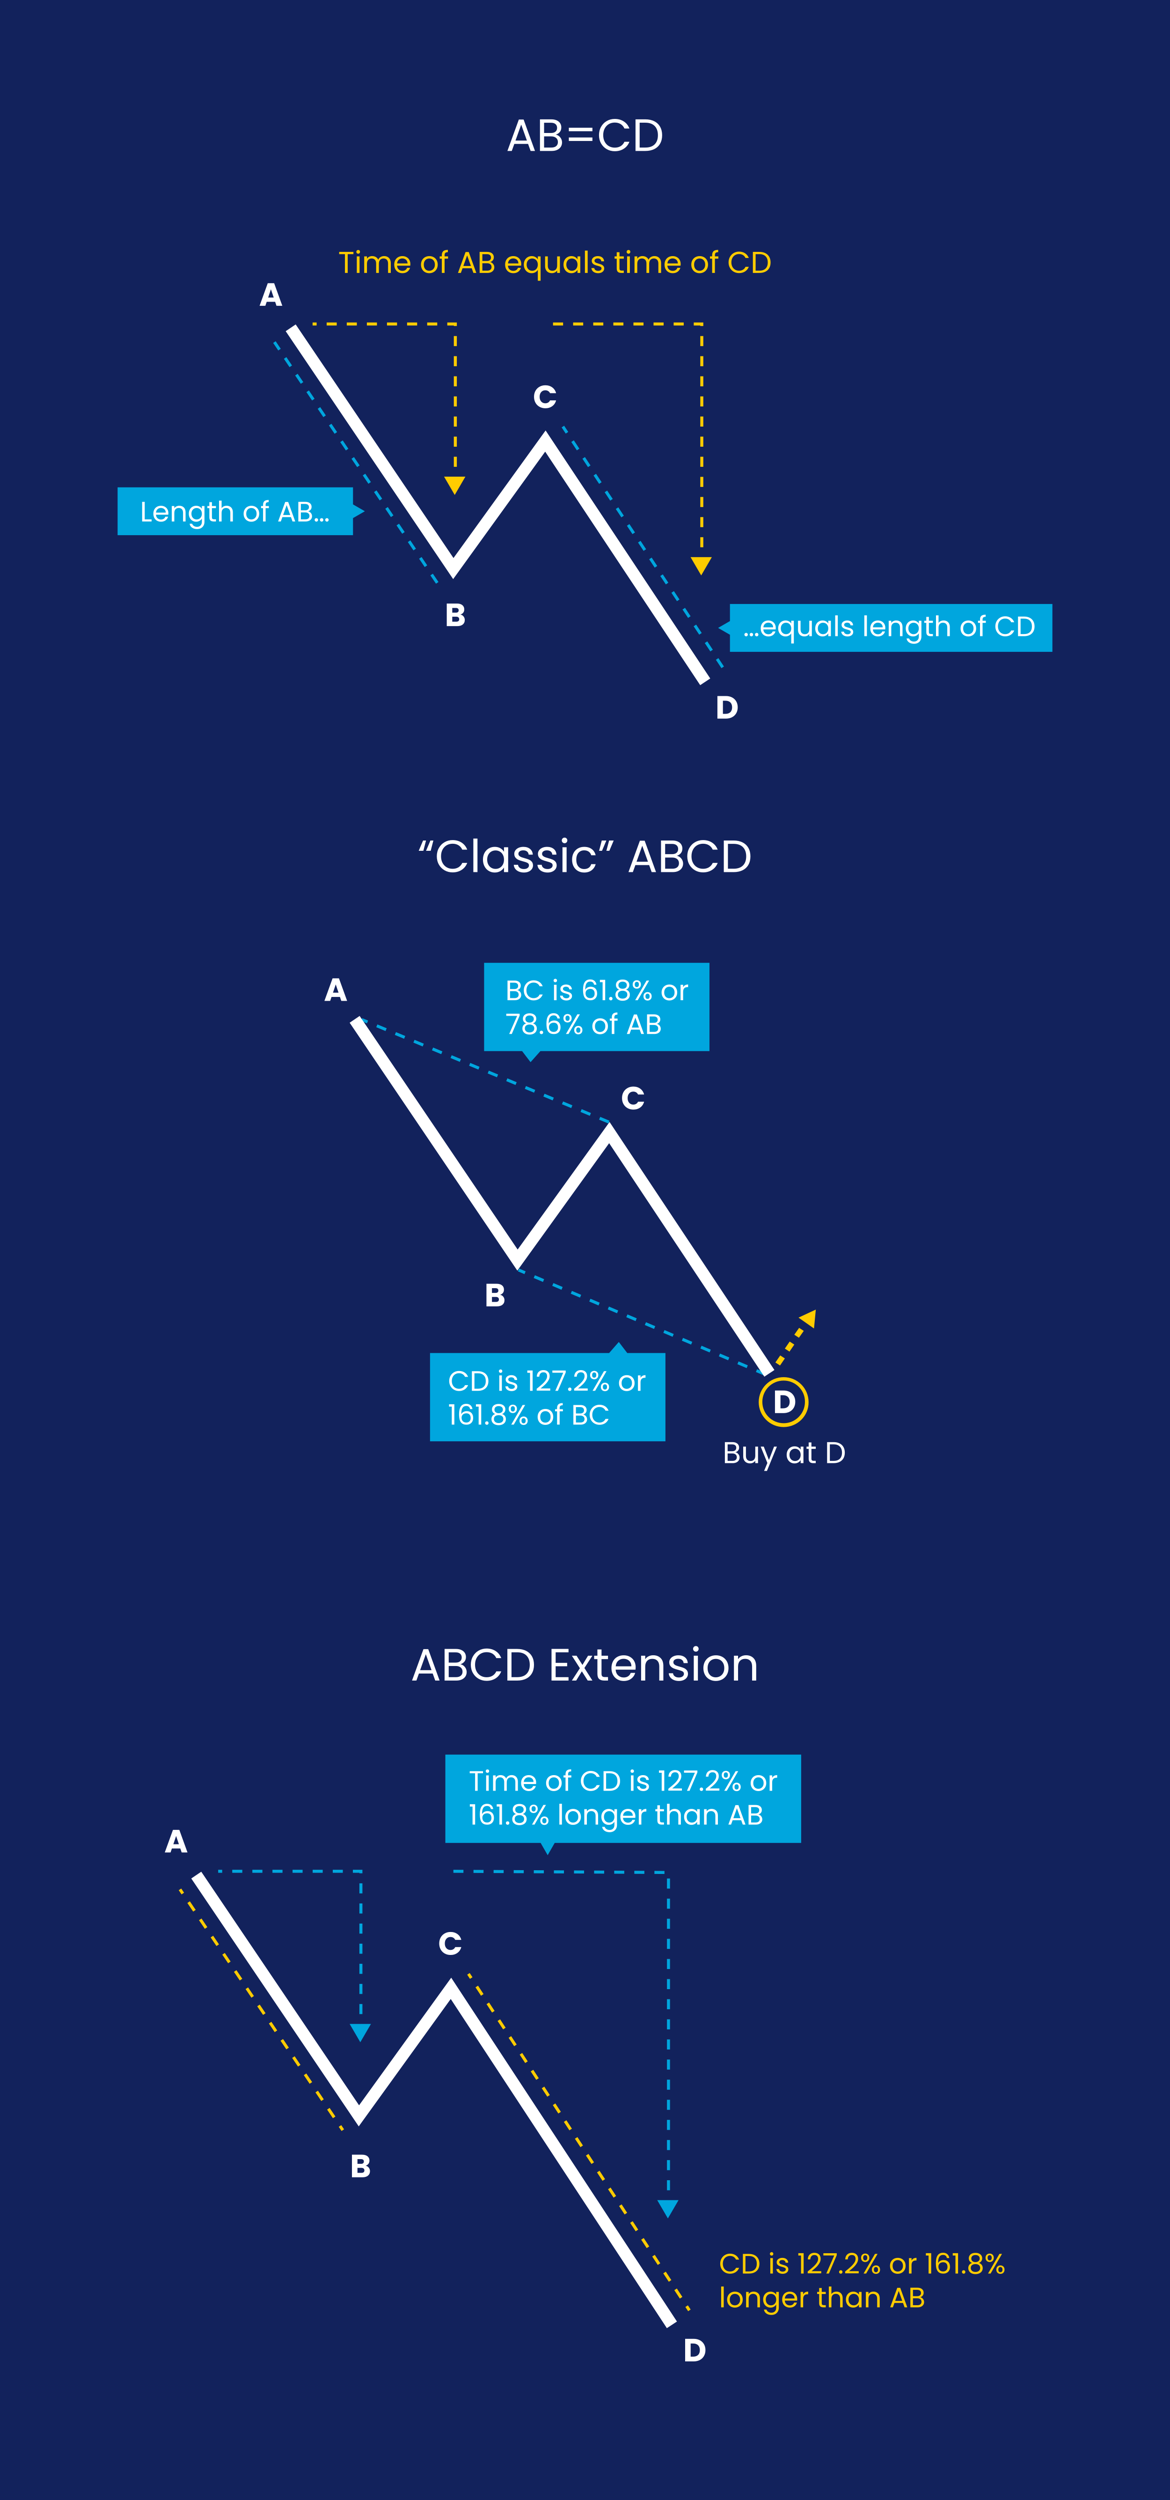 <svg version="1.1" id="Layer_3" xmlns="http://www.w3.org/2000/svg" x="0" y="0" viewBox="0 0 582 1243" xml:space="preserve" enable-background="new 0 0 582 1243"><style>.st1{fill:#fff}.st2,.st3{fill:none;stroke:#fff;stroke-width:6;stroke-miterlimit:10}.st3{stroke:#fc0;stroke-width:1.5;stroke-dasharray:5,5,5,5}.st4{fill:#fc0}.st5{fill:none;stroke:#00a6de;stroke-width:1.5;stroke-miterlimit:10;stroke-dasharray:5,5,5,5}.st6{fill:#333}.st7{fill:#00a6de}.st8{fill:none;stroke:#fc0;stroke-width:1.5;stroke-miterlimit:10}</style><path d="M0 0h582v1243H0V0z" style="fill:#12225c"/><path class="st1" d="M262.69 71.554h-6.855l-1.263 3.495h-2.165l5.683-15.627h2.368l5.659 15.627h-2.164l-1.263-3.495zm-.587-1.669l-2.841-7.938-2.842 7.938h5.683zM278.035 67.653c.474.376.849.842 1.127 1.398s.417 1.15.417 1.781c0 .797-.202 1.515-.608 2.153-.406.639-.996 1.143-1.771 1.511-.774.368-1.688.552-2.739.552h-5.863V59.332h5.638c1.067 0 1.977.177 2.729.53.751.354 1.315.831 1.691 1.432.375.602.563 1.278.563 2.029 0 .933-.252 1.703-.756 2.312s-1.169 1.048-1.995 1.319c.571.09 1.093.323 1.567.699zm-7.386-1.533h3.45c.962 0 1.706-.226 2.232-.677.526-.451.789-1.075.789-1.872 0-.796-.263-1.42-.789-1.872s-1.285-.676-2.277-.676h-3.405v5.097zm6.021 6.517c.57-.481.856-1.15.856-2.007 0-.872-.301-1.56-.902-2.063-.601-.504-1.405-.755-2.412-.755h-3.563v5.547h3.631c1.022-.001 1.818-.241 2.39-.722zM294.688 63.504v1.736h-11.726v-1.736h11.726zm0 4.848v1.736h-11.726v-1.736h11.726zM298.994 63.042c.691-1.225 1.635-2.184 2.83-2.875s2.521-1.038 3.98-1.038c1.714 0 3.209.414 4.487 1.24 1.277.827 2.21 2 2.796 3.518h-2.458c-.437-.947-1.063-1.676-1.883-2.188-.819-.511-1.801-.767-2.942-.767-1.098 0-2.083.256-2.954.767-.872.511-1.557 1.237-2.053 2.176s-.744 2.041-.744 3.303c0 1.248.248 2.342.744 3.281s1.181 1.665 2.053 2.176c.871.511 1.856.767 2.954.767 1.142 0 2.123-.252 2.942-.755.819-.504 1.446-1.229 1.883-2.176h2.458c-.586 1.503-1.519 2.665-2.796 3.484-1.278.82-2.773 1.229-4.487 1.229-1.459 0-2.785-.342-3.98-1.026s-2.139-1.635-2.83-2.853-1.037-2.593-1.037-4.127c0-1.532.346-2.911 1.037-4.136zM325.479 60.291c1.255.639 2.218 1.552 2.887 2.74s1.004 2.586 1.004 4.194c0 1.609-.335 3.003-1.004 4.183s-1.632 2.082-2.887 2.706c-1.255.624-2.739.936-4.453.936h-4.894V59.332h4.894c1.713 0 3.198.319 4.453.959zm.192 11.455c1.066-1.075 1.601-2.582 1.601-4.521 0-1.954-.538-3.48-1.612-4.578-1.075-1.097-2.62-1.646-4.634-1.646h-2.842v12.357h2.842c2.029 0 3.577-.537 4.645-1.612zM210.589 422.99h-2.3l2.165-5.119h1.466l-1.331 5.119zm3.653 0h-2.3l2.165-5.119h1.466l-1.331 5.119zM218.323 421.581c.691-1.225 1.635-2.184 2.83-2.875s2.521-1.038 3.98-1.038c1.714 0 3.209.414 4.487 1.24 1.277.827 2.21 2 2.796 3.518h-2.458c-.437-.947-1.063-1.676-1.883-2.188-.819-.511-1.801-.767-2.942-.767-1.098 0-2.083.256-2.954.767-.872.511-1.557 1.237-2.053 2.176s-.744 2.041-.744 3.303c0 1.248.248 2.342.744 3.281s1.181 1.665 2.053 2.176c.871.511 1.856.767 2.954.767 1.142 0 2.123-.252 2.942-.755.819-.504 1.446-1.229 1.883-2.176h2.458c-.586 1.503-1.519 2.665-2.796 3.484-1.278.82-2.773 1.229-4.487 1.229-1.459 0-2.785-.342-3.98-1.026s-2.139-1.635-2.83-2.853-1.037-2.593-1.037-4.127c0-1.531.345-2.91 1.037-4.136zM237.512 416.902v16.687h-2.052v-16.687h2.052zM241.008 424.039c.511-.955 1.214-1.695 2.108-2.221.895-.526 1.891-.79 2.988-.79 1.082 0 2.021.233 2.818.699.797.466 1.391 1.053 1.781 1.759v-2.255h2.075v12.357h-2.075v-2.3c-.405.722-1.011 1.319-1.815 1.793s-1.74.71-2.807.71c-1.098 0-2.09-.271-2.978-.812-.887-.541-1.586-1.3-2.097-2.277-.512-.977-.767-2.089-.767-3.337.003-1.263.258-2.371.769-3.326zm9.133.913c-.376-.691-.884-1.221-1.522-1.59-.639-.368-1.342-.552-2.108-.552s-1.466.18-2.097.541c-.632.361-1.136.887-1.511 1.579-.376.692-.564 1.503-.564 2.436 0 .947.188 1.77.564 2.469.375.699.879 1.233 1.511 1.601.631.368 1.33.552 2.097.552s1.47-.184 2.108-.552 1.146-.902 1.522-1.601c.376-.699.563-1.515.563-2.447s-.187-1.744-.563-2.436zM258.078 433.307c-.752-.323-1.345-.774-1.781-1.353-.436-.579-.677-1.244-.722-1.996h2.12c.06.616.35 1.12.868 1.511.519.391 1.198.586 2.041.586.781 0 1.397-.173 1.849-.519.451-.345.677-.781.677-1.308 0-.542-.241-.943-.722-1.207-.481-.263-1.226-.522-2.232-.778-.917-.24-1.665-.485-2.244-.733-.578-.248-1.074-.616-1.488-1.105-.413-.488-.62-1.131-.62-1.928 0-.631.188-1.21.564-1.736.375-.526.909-.943 1.601-1.251.691-.308 1.48-.462 2.368-.462 1.367 0 2.473.346 3.314 1.038s1.293 1.639 1.353 2.841h-2.052c-.045-.646-.305-1.165-.777-1.556-.474-.391-1.109-.586-1.906-.586-.736 0-1.322.158-1.759.473-.436.316-.653.729-.653 1.24 0 .406.131.741.395 1.003.263.264.594.474.992.632.397.158.95.334 1.657.53.887.241 1.608.478 2.165.71.556.233 1.033.583 1.432 1.048.398.466.604 1.075.62 1.827 0 .676-.188 1.285-.563 1.827-.376.541-.906.966-1.59 1.274-.685.308-1.47.462-2.356.462-.95.001-1.799-.161-2.551-.484zM269.848 433.307c-.752-.323-1.345-.774-1.781-1.353-.436-.579-.677-1.244-.722-1.996h2.12c.06.616.35 1.12.868 1.511.519.391 1.198.586 2.041.586.781 0 1.397-.173 1.849-.519.451-.345.677-.781.677-1.308 0-.542-.241-.943-.722-1.207-.481-.263-1.226-.522-2.232-.778-.917-.24-1.665-.485-2.244-.733-.578-.248-1.074-.616-1.488-1.105-.413-.488-.62-1.131-.62-1.928 0-.631.188-1.21.564-1.736.375-.526.909-.943 1.601-1.251.691-.308 1.48-.462 2.368-.462 1.367 0 2.473.346 3.314 1.038s1.293 1.639 1.353 2.841h-2.052c-.045-.646-.305-1.165-.777-1.556-.474-.391-1.109-.586-1.906-.586-.736 0-1.322.158-1.759.473-.436.316-.653.729-.653 1.24 0 .406.131.741.395 1.003.263.264.594.474.992.632.397.158.95.334 1.657.53.887.241 1.608.478 2.165.71.556.233 1.033.583 1.432 1.048.398.466.604 1.075.62 1.827 0 .676-.188 1.285-.563 1.827-.376.541-.906.966-1.59 1.274-.685.308-1.47.462-2.356.462-.949.001-1.799-.161-2.551-.484zM279.861 418.819c-.271-.271-.405-.601-.405-.992s.135-.722.405-.992c.271-.271.602-.406.992-.406.376 0 .695.135.959.406.263.271.395.601.395.992s-.132.721-.395.992c-.264.271-.583.406-.959.406-.391 0-.722-.136-.992-.406zm1.984 2.412v12.357h-2.052v-12.357h2.052zM285.34 424.039c.511-.955 1.222-1.695 2.131-2.221.909-.526 1.951-.79 3.123-.79 1.518 0 2.769.369 3.754 1.105.984.737 1.635 1.759 1.95 3.067h-2.21c-.21-.751-.62-1.345-1.229-1.781-.609-.436-1.364-.654-2.266-.654-1.172 0-2.119.402-2.841 1.206-.722.805-1.083 1.943-1.083 3.417 0 1.488.361 2.638 1.083 3.45.722.812 1.669 1.218 2.841 1.218.902 0 1.653-.21 2.254-.631s1.015-1.022 1.24-1.804h2.21c-.33 1.263-.992 2.274-1.984 3.033-.992.759-2.232 1.139-3.72 1.139-1.172 0-2.214-.263-3.123-.79-.909-.526-1.62-1.27-2.131-2.232-.512-.962-.767-2.089-.767-3.382.002-1.279.257-2.395.768-3.35zM299.343 417.872h2.277l-2.164 5.119h-1.443l1.33-5.119zm3.653 0h2.277l-2.164 5.119h-1.466l1.353-5.119zM322.908 430.094h-6.855l-1.263 3.495h-2.165l5.683-15.627h2.368l5.659 15.627h-2.164l-1.263-3.495zm-.587-1.669l-2.841-7.938-2.842 7.938h5.683zM338.253 426.192c.474.376.849.842 1.127 1.398s.417 1.15.417 1.781c0 .797-.202 1.515-.608 2.153-.406.639-.996 1.143-1.771 1.511-.774.368-1.688.552-2.739.552h-5.863V417.87h5.638c1.067 0 1.977.177 2.729.53.751.354 1.315.831 1.691 1.432.375.602.563 1.278.563 2.029 0 .933-.252 1.703-.756 2.312s-1.169 1.048-1.995 1.319c.571.091 1.093.325 1.567.7zm-7.386-1.533h3.45c.962 0 1.706-.226 2.232-.677.526-.451.789-1.075.789-1.872 0-.796-.263-1.42-.789-1.872s-1.285-.676-2.277-.676h-3.405v5.097zm6.022 6.517c.57-.481.856-1.15.856-2.007 0-.872-.301-1.56-.902-2.063-.601-.504-1.405-.755-2.412-.755h-3.563v5.547h3.631c1.022-.001 1.817-.241 2.39-.722zM342.909 421.581c.691-1.225 1.635-2.184 2.83-2.875s2.521-1.038 3.98-1.038c1.714 0 3.209.414 4.487 1.24 1.277.827 2.21 2 2.796 3.518h-2.458c-.437-.947-1.063-1.676-1.883-2.188-.819-.511-1.801-.767-2.942-.767-1.098 0-2.083.256-2.954.767-.872.511-1.557 1.237-2.053 2.176s-.744 2.041-.744 3.303c0 1.248.248 2.342.744 3.281s1.181 1.665 2.053 2.176c.871.511 1.856.767 2.954.767 1.142 0 2.123-.252 2.942-.755.819-.504 1.446-1.229 1.883-2.176h2.458c-.586 1.503-1.519 2.665-2.796 3.484-1.278.82-2.773 1.229-4.487 1.229-1.459 0-2.785-.342-3.98-1.026s-2.139-1.635-2.83-2.853-1.037-2.593-1.037-4.127c0-1.531.346-2.91 1.037-4.136zM369.394 418.83c1.255.639 2.218 1.552 2.887 2.74s1.004 2.586 1.004 4.194c0 1.609-.335 3.003-1.004 4.183s-1.632 2.082-2.887 2.706c-1.255.624-2.739.936-4.453.936h-4.894v-15.717h4.894c1.713 0 3.198.319 4.453.958zm.192 11.455c1.066-1.075 1.601-2.582 1.601-4.521 0-1.954-.538-3.48-1.612-4.578-1.075-1.097-2.62-1.646-4.634-1.646h-2.842v12.357h2.842c2.029 0 3.577-.537 4.645-1.612z"/><g><path class="st1" d="M215.246 832.023h-6.855l-1.263 3.495h-2.165l5.683-15.627h2.367l5.66 15.627h-2.164l-1.263-3.495zm-.587-1.669l-2.841-7.938-2.841 7.938h5.682zM230.59 828.122c.474.376.849.843 1.127 1.398.278.557.417 1.15.417 1.781 0 .797-.202 1.515-.608 2.153-.406.64-.996 1.143-1.771 1.512-.774.368-1.688.552-2.739.552h-5.863v-15.717h5.638c1.067 0 1.977.177 2.729.529.751.354 1.315.831 1.691 1.433.375.602.563 1.277.563 2.029 0 .933-.252 1.702-.756 2.312-.504.608-1.169 1.048-1.995 1.319.571.091 1.094.324 1.567.699zm-7.385-1.533h3.45c.962 0 1.706-.226 2.232-.677.526-.45.789-1.074.789-1.871s-.263-1.421-.789-1.872-1.285-.676-2.277-.676h-3.405v5.096zm6.021 6.517c.57-.481.856-1.15.856-2.008 0-.871-.301-1.56-.902-2.062-.601-.504-1.405-.756-2.412-.756h-3.563v5.547h3.631c1.022 0 1.818-.24 2.39-.721zM235.247 823.511c.691-1.225 1.635-2.184 2.83-2.875s2.521-1.037 3.98-1.037c1.714 0 3.209.413 4.487 1.24 1.277.827 2.21 1.999 2.796 3.518h-2.458c-.437-.947-1.063-1.676-1.883-2.188-.819-.511-1.801-.767-2.942-.767-1.098 0-2.083.256-2.954.767-.872.512-1.557 1.237-2.053 2.177s-.744 2.04-.744 3.303c0 1.248.248 2.342.744 3.281s1.181 1.665 2.053 2.177c.871.511 1.856.767 2.954.767 1.142 0 2.123-.252 2.942-.756s1.446-1.229 1.883-2.176h2.458c-.586 1.503-1.519 2.664-2.796 3.483-1.278.82-2.773 1.229-4.487 1.229-1.459 0-2.785-.342-3.98-1.026-1.195-.684-2.139-1.635-2.83-2.853s-1.037-2.593-1.037-4.127c-.001-1.533.345-2.912 1.037-4.137zM261.731 820.76c1.255.64 2.218 1.553 2.887 2.74s1.004 2.586 1.004 4.194-.335 3.003-1.004 4.183c-.669 1.181-1.632 2.082-2.887 2.706s-2.739.936-4.453.936h-4.894v-15.717h4.894c1.714 0 3.198.319 4.453.958zm.192 11.455c1.066-1.074 1.601-2.582 1.601-4.521 0-1.954-.538-3.48-1.612-4.578-1.075-1.097-2.62-1.646-4.634-1.646h-2.842v12.357h2.842c2.029 0 3.577-.537 4.645-1.612zM276.399 821.47v5.255h5.728v1.691h-5.728v5.411h6.404v1.691h-8.456v-15.739h8.456v1.69h-6.404zM292.364 835.519l-2.931-4.6-2.818 4.6h-2.143l3.991-6.134-3.991-6.224h2.323l2.931 4.578 2.796-4.578h2.142l-3.968 6.111 3.991 6.246h-2.323zM299.219 824.853v7.284c0 .601.128 1.025.384 1.273.255.248.699.372 1.33.372h1.511v1.736h-1.849c-1.143 0-2-.263-2.571-.789s-.856-1.391-.856-2.593v-7.284h-1.602v-1.691h1.602v-3.111h2.052v3.111h3.225v1.691h-3.226zM316.131 830.106h-9.877c.075 1.218.492 2.169 1.252 2.853.759.685 1.68 1.026 2.763 1.026.887 0 1.627-.206 2.221-.62.594-.413 1.011-.966 1.252-1.657h2.21c-.331 1.188-.992 2.153-1.984 2.897s-2.226 1.116-3.698 1.116c-1.173 0-2.222-.263-3.146-.789-.924-.526-1.649-1.274-2.176-2.244s-.789-2.093-.789-3.371c0-1.277.255-2.397.767-3.359.511-.962 1.229-1.703 2.153-2.222s1.988-.778 3.191-.778c1.172 0 2.21.256 3.111.768.902.511 1.598 1.214 2.086 2.108s.733 1.905.733 3.032c-.001.392-.024.805-.069 1.24zm-2.57-3.686c-.346-.563-.815-.992-1.409-1.285-.595-.293-1.252-.439-1.974-.439-1.037 0-1.92.33-2.649.992-.729.661-1.146 1.578-1.252 2.751h7.803c-.001-.783-.174-1.456-.519-2.019zM328.579 824.3c.932.91 1.398 2.222 1.398 3.936v7.283h-2.029v-6.99c0-1.232-.309-2.176-.925-2.83-.617-.654-1.459-.98-2.525-.98-1.083 0-1.943.338-2.582 1.015-.64.676-.959 1.661-.959 2.954v6.832h-2.052v-12.357h2.052v1.759c.406-.631.959-1.119 1.658-1.465.698-.346 1.469-.52 2.311-.52 1.504-.001 2.72.454 3.653 1.363zM335.163 835.237c-.752-.323-1.345-.774-1.781-1.354-.436-.578-.677-1.243-.722-1.995h2.12c.06.616.35 1.12.868 1.511s1.198.586 2.041.586c.781 0 1.397-.173 1.849-.519s.677-.781.677-1.308c0-.542-.241-.943-.722-1.207-.481-.263-1.226-.521-2.232-.777-.917-.24-1.665-.485-2.244-.733-.578-.248-1.074-.616-1.488-1.104-.413-.488-.62-1.131-.62-1.929 0-.631.188-1.21.564-1.736.375-.525.909-.942 1.601-1.251.691-.308 1.48-.463 2.368-.463 1.367 0 2.473.347 3.314 1.038s1.293 1.639 1.353 2.841h-2.052c-.045-.646-.305-1.165-.777-1.556-.474-.391-1.109-.586-1.906-.586-.736 0-1.322.157-1.759.473-.436.316-.653.729-.653 1.24 0 .406.131.741.395 1.004.263.264.594.474.992.632.397.157.95.334 1.657.529.887.241 1.608.478 2.165.711.556.232 1.033.582 1.432 1.048.398.467.604 1.075.62 1.827 0 .676-.188 1.285-.563 1.826-.376.541-.906.966-1.59 1.274-.685.308-1.47.462-2.356.462-.949.001-1.799-.161-2.551-.484zM345.175 820.749c-.271-.271-.405-.602-.405-.992 0-.392.135-.722.405-.992.271-.271.602-.406.992-.406.376 0 .695.135.959.406.263.271.395.601.395.992s-.132.721-.395.992c-.264.271-.583.405-.959.405-.391 0-.722-.134-.992-.405zm1.984 2.412v12.357h-2.052v-12.357h2.052zM352.898 834.933c-.94-.526-1.677-1.274-2.21-2.244-.534-.97-.801-2.093-.801-3.371 0-1.263.274-2.379.823-3.349s1.296-1.714 2.243-2.232 2.007-.778 3.18-.778 2.232.26 3.18.778 1.694 1.26 2.244 2.222c.548.962.822 2.082.822 3.359 0 1.278-.281 2.401-.846 3.371-.563.97-1.326 1.718-2.288 2.244-.963.526-2.029.789-3.202.789-1.157 0-2.206-.263-3.145-.789zm5.22-1.534c.646-.346 1.169-.864 1.567-1.557.398-.69.598-1.533.598-2.525s-.195-1.834-.586-2.525c-.392-.691-.902-1.206-1.534-1.545-.631-.338-1.315-.507-2.052-.507-.752 0-1.439.169-2.063.507-.624.339-1.124.854-1.499 1.545-.376.691-.564 1.533-.564 2.525 0 1.008.185 1.857.553 2.548.368.692.86 1.207 1.478 1.545.616.339 1.292.508 2.029.508.735 0 1.427-.173 2.073-.519zM374.761 824.3c.932.91 1.398 2.222 1.398 3.936v7.283h-2.029v-6.99c0-1.232-.309-2.176-.925-2.83-.617-.654-1.459-.98-2.525-.98-1.083 0-1.943.338-2.582 1.015-.64.676-.959 1.661-.959 2.954v6.832h-2.052v-12.357h2.052v1.759c.406-.631.959-1.119 1.658-1.465.698-.346 1.469-.52 2.311-.52 1.503-.001 2.72.454 3.653 1.363z"/></g><g><path class="st2" d="M350.8 338.978l-79.5-119.7-45.8 63.4-80.9-119.7"/><path class="st3" d="M226.5 232.078v-71h-71"/><path class="st4" d="M231.5 236.978l-5.3 9.1-5.3-9.1"/><path class="st3" d="M349.1 272.078v-111h-78.6"/><path class="st4" d="M354.1 276.978l-5.3 9.1-5.3-9.1"/><path class="st5" d="M217.5 289.778l-81-119.7m223 161.7l-79.5-119.7"/><path class="st6" d="M368.9 313.578v-7h1.2v7c0 2.1 1.1 3.3 2.8 3.3 1.7 0 2.8-1.1 2.8-3.2v-7h1.2v7c0 2.9-1.6 4.4-4 4.4-2.4-.1-4-1.7-4-4.5zm10.4-4.1h1.2v1.6c.6-.9 1.4-1.8 2.7-1.8 1.7 0 3.3 1.5 3.3 4.2v.2c0 2.8-1.6 4.3-3.3 4.3-1.3 0-2.2-.8-2.7-1.7v4h-1.2v-10.8zm6 4.2v-.1c0-2-1.1-3.2-2.4-3.2s-2.5 1.3-2.5 3.2v.2c0 2 1.2 3.2 2.5 3.2s2.4-1.3 2.4-3.3zm3.5 2.2v-5.4h-1v-1h1v-2.4h1.2v2.4h2.2v1H390v5.2c0 .9.5 1.2 1.2 1.2.3 0 .6-.1 1-.2v1c-.4.2-.8.3-1.2.3-1.3-.1-2.2-.7-2.2-2.1zm5.2-6.4h1.2v1.8c.5-1.2 1.5-2 2.9-2v1.2h-.1c-1.6 0-2.8 1.1-2.8 3.2v4H394v-8.2zm4.8 4.2c0-2.6 1.5-4.4 3.4-4.4 2.1 0 3.3 1.8 3.3 4.3v.5H400c.1 1.8 1.3 2.9 2.6 2.9.9 0 1.6-.4 2.2-1l.7.7c-.8.8-1.6 1.2-2.9 1.2-2.1.1-3.8-1.6-3.8-4.2zm5.6-.5c-.1-1.6-.8-2.9-2.2-2.9-1.2 0-2.2 1.1-2.3 2.9h4.5zm3.1-3.7h1.2v1.4c.5-.8 1.2-1.5 2.5-1.5 1.7 0 2.7 1.2 2.7 3v5.5h-1.2v-5.1c0-1.5-.7-2.3-1.9-2.3s-2.1 1-2.1 2.4v5.1h-1.2v-8.5zm8.1 4.2v-.2c0-2.8 1.6-4.3 3.3-4.3 1.3 0 2.2.8 2.7 1.7v-4.8h1.2v11.6h-1.2v-1.6c-.6.9-1.4 1.8-2.7 1.8-1.6.1-3.3-1.4-3.3-4.2zm6.1 0v-.1c0-2-1.2-3.2-2.5-3.2s-2.4 1.2-2.4 3.2v.1c0 2 1.1 3.2 2.4 3.2s2.5-1.2 2.5-3.2z"/><path class="st7" d="M363.1 300.278v8.5l-5.9 3.4 5.9 3.4v8.5h160.4v-23.8"/><path class="st6" d="M169.8 252.778v7h-1.2v-7c0-2.1-1.1-3.3-2.8-3.3s-2.8 1.1-2.8 3.2v7h-1.2v-7c0-2.9 1.6-4.4 4-4.4 2.4.2 4 1.7 4 4.5zm-10.4 4.2h-1.2v-1.6c-.6.9-1.4 1.8-2.7 1.8-1.7 0-3.3-1.5-3.3-4.2v-.2c0-2.8 1.6-4.3 3.3-4.3 1.3 0 2.2.8 2.7 1.7v-4h1.2v10.8zm-6-4.3v.1c0 2 1.1 3.2 2.4 3.2 1.3 0 2.5-1.3 2.5-3.2v-.2c0-2-1.2-3.2-2.5-3.2s-2.4 1.3-2.4 3.3zm-3.5-2.1v5.4h1v1h-1v2.4h-1.2v-2.4h-2.2v-1h2.2v-5.2c0-.9-.5-1.2-1.2-1.2-.3 0-.6.1-1 .2v-1c.4-.2.8-.3 1.2-.3 1.3 0 2.2.6 2.2 2.1zm-5.2 6.4h-1.2v-1.8c-.5 1.2-1.5 2-2.9 2v-1.2h.1c1.6 0 2.8-1.1 2.8-3.2v-4h1.2v8.2zm-4.8-4.3c0 2.6-1.5 4.4-3.4 4.4-2.1 0-3.3-1.8-3.3-4.3v-.5h5.6c-.1-1.8-1.3-2.9-2.6-2.9-.9 0-1.6.4-2.2 1l-.7-.7c.8-.8 1.6-1.2 2.9-1.2 2 0 3.7 1.6 3.7 4.2zm-5.6.5c.1 1.6.8 2.9 2.2 2.9 1.2 0 2.2-1.1 2.3-2.9h-4.5zm-3.1 3.8H130v-1.4c-.5.8-1.2 1.5-2.5 1.5-1.7 0-2.7-1.2-2.7-3v-5.5h1.2v5.1c0 1.5.7 2.3 1.9 2.3s2.1-1 2.1-2.4v-5.1h1.2v8.5zm-8.1-4.3v.2c0 2.8-1.6 4.3-3.3 4.3-1.3 0-2.2-.8-2.7-1.7v4.8h-1.2v-11.6h1.2v1.6c.6-.9 1.4-1.8 2.7-1.8 1.6 0 3.3 1.4 3.3 4.2zm-6.1 0v.1c0 2 1.2 3.2 2.5 3.2s2.4-1.2 2.4-3.2v-.1c0-2-1.1-3.2-2.4-3.2s-2.5 1.3-2.5 3.2z"/><path class="st7" d="M181.5 254.178l-5.9-3.4v-8.5H58.5v23.8h117.1v-8.5"/><path class="st4" d="M175.806 125.233v1.11h-2.85v9.345h-1.365v-9.345h-2.865v-1.11h7.08zM177.531 125.863c-.18-.18-.27-.399-.27-.66s.09-.48.27-.66c.18-.18.399-.27.66-.27.25 0 .462.09.638.27.175.18.262.4.262.66s-.087.48-.262.66c-.175.18-.388.27-.638.27-.261 0-.481-.09-.66-.27zm1.32 1.605v8.22h-1.365v-8.22h1.365zM192.771 127.716c.5.265.895.663 1.185 1.193.29.53.435 1.175.435 1.935v4.845h-1.35v-4.65c0-.82-.203-1.448-.607-1.883-.405-.435-.953-.652-1.643-.652-.71 0-1.275.228-1.695.683-.42.455-.63 1.112-.63 1.973v4.53h-1.35v-4.65c0-.82-.203-1.448-.608-1.883-.405-.435-.952-.652-1.642-.652-.71 0-1.275.228-1.695.683s-.63 1.112-.63 1.973v4.53h-1.365v-8.22h1.365v1.185c.27-.43.632-.76 1.087-.99s.958-.345 1.508-.345c.69 0 1.3.155 1.83.465.53.31.925.765 1.185 1.365.23-.58.61-1.03 1.14-1.35.53-.32 1.12-.48 1.77-.48.639-.003 1.21.13 1.71.395zM204.08 132.088h-6.57c.05.81.327 1.443.833 1.897.505.455 1.118.683 1.837.683.59 0 1.083-.137 1.478-.413.395-.275.672-.642.833-1.103h1.47c-.22.79-.66 1.433-1.32 1.928s-1.48.742-2.46.742c-.78 0-1.478-.175-2.092-.525-.615-.35-1.098-.847-1.448-1.492s-.525-1.393-.525-2.243c0-.85.17-1.595.51-2.235s.818-1.133 1.433-1.478c.615-.345 1.322-.518 2.123-.518.78 0 1.47.17 2.07.51.6.34 1.062.808 1.388 1.403.325.595.487 1.268.487 2.018-.002.261-.017.536-.047.826zm-1.71-2.452c-.23-.375-.542-.66-.938-.855-.395-.195-.833-.292-1.312-.292-.69 0-1.277.22-1.762.66-.485.44-.763 1.05-.833 1.83h5.19c0-.521-.115-.968-.345-1.343zM211.423 135.298c-.625-.35-1.115-.847-1.47-1.492s-.533-1.393-.533-2.243c0-.84.182-1.583.547-2.228s.863-1.14 1.493-1.485c.63-.345 1.335-.518 2.115-.518.78 0 1.485.172 2.115.518.63.345 1.127.837 1.493 1.478.365.64.547 1.385.547 2.235 0 .85-.188 1.598-.562 2.243s-.883 1.143-1.522 1.492c-.64.35-1.35.525-2.13.525-.771 0-1.468-.175-2.093-.525zm3.473-1.02c.43-.23.777-.575 1.042-1.035.265-.46.397-1.02.397-1.68s-.13-1.22-.39-1.68c-.26-.459-.6-.802-1.02-1.027s-.875-.337-1.365-.337c-.5 0-.958.112-1.373.337-.415.225-.748.568-.998 1.027-.25.46-.375 1.02-.375 1.68 0 .67.122 1.235.368 1.695.245.46.572.803.982 1.028.41.225.86.337 1.35.337.491.001.951-.114 1.382-.345zM222.875 128.593h-1.725v7.095h-1.365v-7.095h-1.065v-1.125h1.065v-.585c0-.92.237-1.592.712-2.017.475-.425 1.237-.638 2.288-.638v1.14c-.6 0-1.023.118-1.268.353-.245.235-.368.622-.368 1.162v.585h1.725v1.125zM234.65 133.363h-4.56l-.84 2.325h-1.44l3.78-10.395h1.575l3.765 10.395h-1.44l-.84-2.325zm-.39-1.11l-1.89-5.28-1.89 5.28h3.78zM244.857 130.769c.314.25.564.56.75.93.186.37.277.765.277 1.185 0 .53-.135 1.008-.404 1.433-.27.425-.662.76-1.178 1.005-.516.245-1.123.368-1.822.368h-3.9v-10.455h3.75c.711 0 1.314.118 1.814.353s.875.553 1.125.953.375.85.375 1.35c0 .62-.166 1.132-.502 1.537-.334.405-.777.698-1.328.878.381.057.729.213 1.043.463zm-4.912-1.02h2.295c.641 0 1.135-.15 1.484-.45.352-.3.525-.715.525-1.245 0-.53-.174-.945-.525-1.245-.35-.3-.854-.45-1.514-.45h-2.266v3.39zm4.006 4.334c.379-.32.568-.765.568-1.335 0-.58-.199-1.038-.6-1.373s-.936-.502-1.605-.502h-2.369v3.69h2.414c.682 0 1.211-.159 1.592-.48zM259.235 132.088h-6.57c.05.81.327 1.443.832 1.897.505.455 1.118.683 1.838.683.59 0 1.082-.137 1.478-.413.395-.275.673-.642.832-1.103h1.471c-.221.79-.66 1.433-1.32 1.928s-1.48.742-2.46.742c-.78 0-1.478-.175-2.093-.525-.614-.35-1.098-.847-1.447-1.492s-.525-1.393-.525-2.243c0-.85.17-1.595.511-2.235.34-.64.817-1.133 1.433-1.478.614-.345 1.322-.518 2.122-.518.78 0 1.47.17 2.07.51.6.34 1.062.808 1.388 1.403.324.595.487 1.268.487 2.018-.002.261-.017.536-.047.826zm-1.71-2.452c-.23-.375-.543-.66-.938-.855-.396-.195-.833-.292-1.312-.292-.69 0-1.278.22-1.763.66-.485.44-.763 1.05-.833 1.83h5.19c.001-.521-.114-.968-.344-1.343zM261.08 129.336c.34-.635.808-1.127 1.402-1.478.595-.35 1.263-.525 2.002-.525.71 0 1.333.158 1.868.473.534.315.927.703 1.178 1.162v-1.5h1.38v12.12h-1.38v-5.415c-.261.46-.66.85-1.2 1.17-.54.32-1.17.48-1.891.48-.72 0-1.375-.18-1.965-.54-.59-.36-1.055-.865-1.395-1.515-.341-.65-.511-1.39-.511-2.22.001-.84.171-1.577.512-2.212zm6.075.607c-.251-.46-.588-.812-1.013-1.058-.426-.245-.893-.367-1.402-.367-.511 0-.976.12-1.396.36-.42.24-.755.59-1.005 1.05s-.375 1-.375 1.62c0 .63.125 1.178.375 1.643s.585.82 1.005 1.065c.42.245.885.368 1.396.368.51 0 .977-.123 1.402-.368.425-.245.762-.6 1.013-1.065.249-.465.375-1.007.375-1.627s-.126-1.161-.375-1.621zM278.51 127.468v8.22h-1.365v-1.215c-.26.42-.623.748-1.088.982s-.978.353-1.537.353c-.641 0-1.215-.132-1.725-.397-.511-.265-.913-.663-1.208-1.193-.295-.53-.442-1.175-.442-1.935v-4.815h1.35v4.635c0 .81.205 1.433.615 1.868.41.435.97.652 1.68.652.73 0 1.306-.225 1.726-.675.42-.45.63-1.104.63-1.965v-4.515h1.364zM280.82 129.336c.34-.635.808-1.127 1.402-1.478.595-.35 1.257-.525 1.987-.525.72 0 1.345.155 1.875.465.53.31.925.7 1.186 1.17v-1.5h1.38v8.22h-1.38v-1.53c-.271.48-.673.877-1.208 1.192s-1.157.472-1.867.472c-.73 0-1.391-.18-1.98-.54-.59-.36-1.055-.865-1.395-1.515-.341-.65-.511-1.39-.511-2.22.001-.839.17-1.576.511-2.211zm6.076.607c-.251-.46-.588-.812-1.013-1.058-.426-.245-.893-.367-1.402-.367-.511 0-.976.12-1.396.36-.42.24-.755.59-1.005 1.05s-.375 1-.375 1.62c0 .63.125 1.178.375 1.643s.585.82 1.005 1.065c.42.245.885.368 1.396.368.51 0 .977-.123 1.402-.368.425-.245.762-.6 1.013-1.065.249-.465.375-1.007.375-1.627s-.126-1.161-.375-1.621zM292.324 124.588v11.1h-1.364v-11.1h1.364zM295.864 135.501c-.5-.215-.896-.515-1.186-.9s-.449-.828-.479-1.328h1.41c.04.41.232.745.577 1.005.345.26.798.39 1.357.39.521 0 .931-.115 1.23-.345.3-.229.45-.52.45-.87 0-.36-.16-.627-.48-.803-.32-.175-.815-.347-1.485-.518-.609-.16-1.107-.322-1.492-.487s-.715-.41-.99-.735c-.274-.325-.412-.752-.412-1.283 0-.42.125-.805.375-1.155s.604-.627 1.064-.833.985-.308 1.575-.308c.91 0 1.646.23 2.205.69.561.46.86 1.09.9 1.89h-1.365c-.03-.43-.202-.775-.518-1.035-.314-.26-.737-.39-1.268-.39-.49 0-.88.105-1.17.315-.29.21-.435.485-.435.825 0 .27.087.493.262.667.175.175.396.315.66.42s.633.223 1.103.353c.59.16 1.07.318 1.44.473.37.155.688.388.952.697.265.31.402.715.413 1.215 0 .45-.126.855-.375 1.215-.251.36-.603.643-1.058.848-.455.205-.978.307-1.567.307-.628.002-1.193-.105-1.693-.32zM308.149 128.593v4.845c0 .4.085.683.255.848s.465.248.885.248h1.005v1.155h-1.229c-.761 0-1.33-.175-1.71-.525-.381-.35-.57-.925-.57-1.725v-4.845h-1.065v-1.125h1.065v-2.07h1.365v2.07h2.145v1.125h-2.146zM311.989 125.863c-.181-.18-.271-.399-.271-.66s.09-.48.271-.66c.18-.18.399-.27.66-.27.249 0 .462.09.637.27s.263.4.263.66-.088.48-.263.66c-.175.18-.388.27-.637.27-.26 0-.48-.09-.66-.27zm1.32 1.605v8.22h-1.364v-8.22h1.364zM327.229 127.716c.5.265.895.663 1.185 1.193.29.53.436 1.175.436 1.935v4.845h-1.351v-4.65c0-.82-.202-1.448-.607-1.883-.404-.435-.952-.652-1.643-.652-.71 0-1.274.228-1.694.683s-.63 1.112-.63 1.973v4.53h-1.351v-4.65c0-.82-.202-1.448-.607-1.883-.405-.435-.952-.652-1.643-.652-.71 0-1.274.228-1.694.683s-.631 1.112-.631 1.973v4.53h-1.364v-8.22h1.364v1.185c.271-.43.633-.76 1.088-.99s.957-.345 1.508-.345c.689 0 1.3.155 1.83.465.529.31.925.765 1.185 1.365.23-.58.61-1.03 1.14-1.35.53-.32 1.12-.48 1.771-.48.638-.003 1.208.13 1.708.395zM338.539 132.088h-6.57c.05.81.327 1.443.832 1.897.505.455 1.118.683 1.838.683.59 0 1.082-.137 1.478-.413.395-.275.673-.642.832-1.103h1.471c-.221.79-.66 1.433-1.32 1.928s-1.48.742-2.46.742c-.78 0-1.478-.175-2.093-.525-.614-.35-1.098-.847-1.447-1.492s-.525-1.393-.525-2.243c0-.85.17-1.595.511-2.235.34-.64.817-1.133 1.433-1.478.614-.345 1.322-.518 2.122-.518.78 0 1.47.17 2.07.51.6.34 1.062.808 1.388 1.403.324.595.487 1.268.487 2.018-.002.261-.018.536-.047.826zm-1.71-2.452c-.23-.375-.543-.66-.938-.855-.396-.195-.833-.292-1.312-.292-.69 0-1.278.22-1.763.66-.485.44-.763 1.05-.833 1.83h5.19c.001-.521-.114-.968-.344-1.343zM345.882 135.298c-.625-.35-1.115-.847-1.47-1.492s-.533-1.393-.533-2.243c0-.84.183-1.583.548-2.228s.862-1.14 1.492-1.485c.631-.345 1.335-.518 2.115-.518s1.485.172 2.115.518c.63.345 1.127.837 1.492 1.478s.548 1.385.548 2.235c0 .85-.188 1.598-.562 2.243s-.883 1.143-1.522 1.492c-.641.35-1.351.525-2.13.525-.771 0-1.468-.175-2.093-.525zm3.472-1.02c.43-.23.777-.575 1.042-1.035.266-.46.397-1.02.397-1.68s-.13-1.22-.39-1.68c-.26-.459-.6-.802-1.02-1.027s-.876-.337-1.365-.337c-.5 0-.958.112-1.373.337s-.747.568-.997 1.027c-.25.46-.375 1.02-.375 1.68 0 .67.122 1.235.367 1.695.245.46.572.803.982 1.028.41.225.86.337 1.351.337.491.001.951-.114 1.381-.345zM357.334 128.593h-1.725v7.095h-1.365v-7.095h-1.065v-1.125h1.065v-.585c0-.92.237-1.592.712-2.017.476-.425 1.238-.638 2.288-.638v1.14c-.601 0-1.022.118-1.268.353s-.367.622-.367 1.162v.585h1.725v1.125zM363.108 127.701c.46-.815 1.088-1.453 1.883-1.913s1.677-.69 2.647-.69c1.14 0 2.135.275 2.984.825.851.55 1.471 1.33 1.86 2.34h-1.635c-.29-.63-.708-1.115-1.253-1.455s-1.197-.51-1.957-.51c-.73 0-1.386.17-1.965.51-.58.34-1.035.823-1.365 1.447-.33.625-.495 1.357-.495 2.198 0 .83.165 1.558.495 2.182.33.625.785 1.108 1.365 1.448.579.34 1.234.51 1.965.51.76 0 1.412-.167 1.957-.502.545-.335.963-.817 1.253-1.447h1.635c-.39 1-1.01 1.772-1.86 2.317-.85.545-1.845.817-2.984.817-.971 0-1.853-.227-2.647-.682s-1.423-1.088-1.883-1.898c-.46-.81-.69-1.725-.69-2.745s.23-1.937.69-2.752zM380.726 125.871c.835.425 1.476 1.033 1.921 1.822.444.79.667 1.72.667 2.79s-.223 1.998-.667 2.783c-.445.785-1.086 1.385-1.921 1.8-.835.415-1.822.623-2.962.623h-3.255v-10.455h3.255c1.139-.001 2.127.212 2.962.637zm.128 7.62c.71-.715 1.065-1.718 1.065-3.008 0-1.3-.358-2.315-1.073-3.045s-1.742-1.095-3.082-1.095h-1.891v8.22h1.891c1.349 0 2.38-.357 3.09-1.072z"/><g><path class="st1" d="M71.986 258.219h3.416v1.036h-4.69v-9.758h1.274v8.722zM83.718 255.896h-6.132c.047.756.306 1.346.777 1.771.471.425 1.043.637 1.715.637.551 0 1.01-.128 1.379-.385s.628-.6.777-1.029h1.372c-.205.738-.616 1.337-1.232 1.799-.616.462-1.381.693-2.296.693-.728 0-1.379-.163-1.953-.49-.574-.327-1.024-.791-1.351-1.393s-.49-1.3-.49-2.093c0-.793.159-1.488.476-2.086.317-.597.763-1.057 1.337-1.379.574-.322 1.234-.483 1.981-.483.728 0 1.372.159 1.932.476s.992.753 1.295 1.309c.303.556.455 1.183.455 1.883 0 .242-.014.499-.042.77zm-1.596-2.29c-.215-.35-.506-.616-.875-.798-.369-.182-.777-.273-1.225-.273-.644 0-1.192.206-1.645.616s-.711.98-.777 1.708h4.844c0-.485-.107-.902-.322-1.253zM91.446 252.291c.579.564.868 1.379.868 2.443v4.522h-1.26v-4.34c0-.765-.191-1.351-.574-1.757-.383-.406-.906-.609-1.568-.609-.672 0-1.206.21-1.603.63-.396.42-.595 1.032-.595 1.834v4.242H85.44v-7.672h1.274v1.092c.252-.392.595-.695 1.029-.91.434-.214.912-.322 1.435-.322.933-.001 1.69.282 2.268.847zM99.307 251.892c.5.289.87.653 1.113 1.092v-1.4h1.288v7.84c0 .7-.149 1.323-.448 1.869s-.726.973-1.281 1.281c-.556.308-1.202.462-1.939.462-1.008 0-1.848-.238-2.52-.714-.672-.476-1.069-1.125-1.19-1.946h1.26c.14.466.429.842.868 1.127.438.285.966.427 1.582.427.7 0 1.272-.219 1.715-.658.443-.439.665-1.055.665-1.848v-1.61c-.252.448-.625.821-1.12 1.12s-1.073.448-1.736.448c-.682 0-1.3-.168-1.855-.504-.556-.336-.992-.807-1.309-1.414-.317-.606-.476-1.297-.476-2.072 0-.784.159-1.473.476-2.065.317-.592.753-1.052 1.309-1.379.555-.327 1.173-.49 1.855-.49.663 0 1.244.144 1.743.434zm.763 2.002c-.233-.429-.548-.758-.945-.987-.397-.229-.833-.343-1.309-.343s-.91.112-1.302.336-.705.551-.938.98-.35.934-.35 1.512c0 .588.117 1.099.35 1.533s.546.766.938.994.826.343 1.302.343.912-.114 1.309-.343c.396-.229.711-.56.945-.994.233-.434.35-.94.35-1.519s-.117-1.083-.35-1.512zM105.418 252.633v4.522c0 .374.08.637.238.791.159.154.434.231.826.231h.938v1.078h-1.148c-.709 0-1.241-.163-1.596-.49-.355-.326-.532-.863-.532-1.61v-4.522h-.994v-1.05h.994v-1.932h1.274v1.932h2.002v1.05h-2.002zM114.336 251.814c.466.248.833.618 1.099 1.113s.399 1.097.399 1.806v4.522h-1.26v-4.34c0-.765-.191-1.351-.574-1.757-.383-.406-.906-.609-1.568-.609-.672 0-1.206.21-1.603.63-.396.42-.595 1.032-.595 1.834v4.242h-1.274v-10.36h1.274v3.78c.252-.392.6-.695 1.043-.91.443-.214.94-.322 1.491-.322.578 0 1.101.124 1.568.371zM123.051 258.892c-.583-.327-1.041-.791-1.372-1.393-.332-.602-.497-1.3-.497-2.093 0-.784.17-1.477.511-2.079.341-.602.805-1.064 1.393-1.386.588-.322 1.246-.483 1.974-.483s1.386.161 1.974.483c.588.322 1.052.782 1.393 1.379.34.598.511 1.293.511 2.086 0 .793-.175 1.491-.525 2.093s-.824 1.066-1.421 1.393c-.598.327-1.26.49-1.988.49-.719-.001-1.37-.164-1.953-.49zm3.241-.953c.401-.215.726-.537.973-.966.247-.429.371-.952.371-1.568 0-.616-.122-1.139-.364-1.568s-.56-.749-.952-.959c-.392-.21-.817-.315-1.274-.315-.467 0-.894.105-1.281.315-.388.21-.698.53-.931.959s-.35.952-.35 1.568c0 .625.114 1.153.343 1.582.229.43.534.749.917.959.382.21.803.315 1.26.315.457 0 .887-.107 1.288-.322zM133.74 252.633h-1.61v6.622h-1.274v-6.622h-.994v-1.05h.994v-.546c0-.859.222-1.486.665-1.883.443-.396 1.155-.595 2.135-.595v1.064c-.56 0-.955.11-1.183.329-.229.22-.343.581-.343 1.085v.546h1.61v1.05zM144.73 257.085h-4.256l-.784 2.17h-1.344l3.528-9.702h1.47l3.514 9.702h-1.344l-.784-2.17zm-.364-1.036l-1.764-4.928-1.764 4.928h3.528zM154.257 254.664c.294.233.527.522.7.868.172.346.259.714.259 1.106 0 .495-.126.94-.378 1.337-.252.396-.619.709-1.099.938-.481.229-1.048.343-1.701.343h-3.64v-9.758h3.5c.663 0 1.227.11 1.694.329.467.22.816.516 1.05.889.233.374.35.793.35 1.26 0 .579-.156 1.057-.469 1.435-.313.378-.726.651-1.239.819.354.055.679.2.973.434zm-4.585-.953h2.142c.597 0 1.059-.14 1.386-.42.327-.28.49-.667.49-1.162s-.164-.882-.49-1.162c-.327-.28-.798-.42-1.414-.42h-2.114v3.164zm3.738 4.046c.355-.298.532-.714.532-1.246 0-.541-.187-.968-.56-1.281-.374-.312-.873-.469-1.498-.469h-2.212v3.444h2.254c.635.001 1.129-.149 1.484-.448zM156.77 259.087c-.168-.168-.252-.373-.252-.616 0-.242.084-.448.252-.616s.373-.252.616-.252c.233 0 .432.084.595.252.163.168.245.374.245.616 0 .243-.082.448-.245.616-.164.168-.362.252-.595.252-.243 0-.448-.084-.616-.252zm2.618 0c-.168-.168-.252-.373-.252-.616 0-.242.084-.448.252-.616s.374-.252.616-.252c.233 0 .432.084.595.252.164.168.245.374.245.616 0 .243-.082.448-.245.616-.163.168-.362.252-.595.252-.243 0-.448-.084-.616-.252zm2.632 0c-.168-.168-.252-.373-.252-.616 0-.242.084-.448.252-.616s.373-.252.616-.252c.233 0 .432.084.595.252.163.168.245.374.245.616 0 .243-.082.448-.245.616-.164.168-.362.252-.595.252-.243 0-.448-.084-.616-.252z"/></g><g><path class="st1" d="M370.548 316.121c-.168-.168-.252-.373-.252-.616 0-.242.084-.448.252-.616s.373-.252.616-.252c.233 0 .432.084.595.252s.245.374.245.616c0 .243-.082.448-.245.616s-.361.252-.595.252c-.243 0-.448-.084-.616-.252zm2.618 0c-.168-.168-.252-.373-.252-.616 0-.242.084-.448.252-.616s.373-.252.616-.252c.232 0 .432.084.595.252s.245.374.245.616c0 .243-.082.448-.245.616s-.362.252-.595.252c-.243 0-.448-.084-.616-.252zm2.632 0c-.168-.168-.252-.373-.252-.616 0-.242.084-.448.252-.616s.373-.252.616-.252c.233 0 .432.084.595.252s.245.374.245.616c0 .243-.082.448-.245.616s-.361.252-.595.252c-.243 0-.448-.084-.616-.252zM385.85 312.929h-6.132c.047.756.306 1.346.777 1.771.471.425 1.043.637 1.715.637.551 0 1.01-.128 1.379-.385.368-.257.628-.6.776-1.029h1.372c-.205.738-.615 1.337-1.231 1.799s-1.382.693-2.296.693c-.729 0-1.379-.163-1.953-.49s-1.024-.791-1.352-1.393c-.326-.602-.489-1.3-.489-2.093 0-.793.158-1.488.476-2.086.317-.597.763-1.057 1.337-1.379.574-.322 1.234-.483 1.981-.483.728 0 1.372.159 1.932.476.561.317.992.753 1.295 1.309.304.556.455 1.183.455 1.883 0 .243-.014.5-.042.77zm-1.596-2.289c-.215-.35-.507-.616-.875-.798-.369-.182-.777-.273-1.226-.273-.644 0-1.192.206-1.645.616-.453.411-.712.98-.777 1.708h4.845c0-.485-.107-.903-.322-1.253zM387.572 310.36c.316-.592.753-1.052 1.309-1.379.556-.327 1.179-.49 1.869-.49.662 0 1.243.147 1.743.441.499.294.865.656 1.099 1.085v-1.4h1.288v11.312h-1.288v-5.054c-.243.43-.616.793-1.12 1.092s-1.092.448-1.764.448-1.283-.168-1.834-.504-.985-.807-1.302-1.414c-.317-.606-.477-1.297-.477-2.072.001-.784.16-1.472.477-2.065zm5.67.567c-.233-.429-.549-.758-.945-.987-.396-.229-.833-.343-1.309-.343-.477 0-.91.112-1.303.336-.392.224-.704.551-.938.98s-.351.934-.351 1.512c0 .588.117 1.099.351 1.533s.546.766.938.994c.393.229.826.343 1.303.343.476 0 .912-.114 1.309-.343s.712-.56.945-.994c.232-.434.35-.94.35-1.519s-.117-1.083-.35-1.512zM403.84 308.617v7.672h-1.274v-1.134c-.242.392-.581.698-1.015.917-.434.219-.912.329-1.435.329-.598 0-1.135-.124-1.61-.371-.477-.248-.852-.618-1.127-1.113s-.413-1.097-.413-1.806v-4.494h1.26v4.326c0 .756.191 1.337.574 1.743.383.406.905.609 1.568.609.681 0 1.218-.21 1.609-.63.393-.42.588-1.031.588-1.834v-4.214h1.275zM405.996 310.36c.316-.592.753-1.052 1.309-1.379.556-.327 1.174-.49 1.855-.49.672 0 1.255.145 1.75.434.494.289.862.653 1.105 1.092v-1.4h1.288v7.672h-1.288v-1.428c-.252.448-.628.819-1.127 1.113s-1.08.441-1.743.441c-.682 0-1.297-.168-1.848-.504s-.985-.807-1.302-1.414c-.317-.606-.477-1.297-.477-2.072.002-.784.161-1.472.478-2.065zm5.67.567c-.233-.429-.549-.758-.945-.987-.396-.229-.833-.343-1.309-.343-.477 0-.91.112-1.303.336-.392.224-.704.551-.938.98s-.351.934-.351 1.512c0 .588.117 1.099.351 1.533s.546.766.938.994c.393.229.826.343 1.303.343.476 0 .912-.114 1.309-.343s.712-.56.945-.994c.232-.434.35-.94.35-1.519s-.118-1.083-.35-1.512zM416.733 305.929v10.36h-1.273v-10.36h1.273zM420.037 316.114c-.467-.201-.835-.481-1.105-.84-.271-.359-.42-.772-.448-1.239h1.316c.037.383.217.695.539.938.321.243.744.364 1.267.364.485 0 .868-.107 1.148-.322.279-.215.42-.485.42-.812 0-.336-.149-.585-.448-.749-.299-.163-.761-.324-1.386-.483-.569-.149-1.034-.301-1.394-.455s-.667-.383-.924-.686-.385-.702-.385-1.197c0-.392.116-.751.35-1.078s.564-.586.994-.777c.429-.191.919-.287 1.47-.287.85 0 1.535.215 2.059.644.522.429.803 1.017.84 1.764h-1.274c-.027-.401-.188-.723-.482-.966s-.688-.364-1.184-.364c-.457 0-.821.098-1.092.294-.271.196-.406.453-.406.77 0 .252.082.459.245.623.163.164.369.294.616.392.247.098.59.208 1.029.329.55.149.998.296 1.344.441.345.145.642.362.889.651.247.29.376.667.386 1.134 0 .42-.117.798-.351 1.134s-.562.6-.987.791c-.425.191-.912.287-1.463.287-.589 0-1.116-.101-1.583-.301zM431.224 305.929v10.36h-1.274v-10.36h1.274zM440.352 312.929h-6.133c.047.756.306 1.346.777 1.771s1.043.637 1.715.637c.551 0 1.011-.128 1.379-.385.369-.257.628-.6.777-1.029h1.372c-.205.738-.616 1.337-1.232 1.799-.615.462-1.381.693-2.296.693-.728 0-1.379-.163-1.953-.49-.573-.327-1.024-.791-1.351-1.393-.327-.602-.49-1.3-.49-2.093 0-.793.159-1.488.477-2.086.316-.597.763-1.057 1.337-1.379.573-.322 1.234-.483 1.98-.483.729 0 1.372.159 1.933.476.56.317.991.753 1.295 1.309.303.556.455 1.183.455 1.883 0 .243-.015.5-.042.77zm-1.597-2.289c-.215-.35-.506-.616-.875-.798-.368-.182-.776-.273-1.225-.273-.645 0-1.192.206-1.646.616-.452.411-.711.98-.776 1.708h4.844c0-.485-.107-.903-.322-1.253zM448.079 309.324c.578.564.868 1.379.868 2.443v4.522h-1.261v-4.34c0-.765-.191-1.351-.573-1.757-.383-.406-.906-.609-1.568-.609-.672 0-1.206.21-1.604.63-.396.42-.595 1.032-.595 1.834v4.242h-1.273v-7.672h1.273v1.092c.252-.392.595-.695 1.029-.91.434-.214.912-.322 1.435-.322.934 0 1.69.282 2.269.847zM455.939 308.925c.5.289.87.653 1.113 1.092v-1.4h1.288v7.84c0 .7-.149 1.323-.448 1.869s-.726.973-1.28 1.281c-.556.308-1.202.462-1.939.462-1.008 0-1.848-.238-2.52-.714-.673-.476-1.069-1.125-1.19-1.946h1.26c.141.466.43.842.868 1.127s.966.427 1.582.427c.7 0 1.271-.219 1.715-.658.443-.439.665-1.055.665-1.848v-1.61c-.252.448-.625.821-1.12 1.12-.494.299-1.073.448-1.735.448-.682 0-1.3-.168-1.855-.504s-.992-.807-1.309-1.414c-.317-.606-.477-1.297-.477-2.072 0-.784.159-1.473.477-2.065.316-.592.753-1.052 1.309-1.379.556-.327 1.174-.49 1.855-.49.661 0 1.242.145 1.741.434zm.764 2.002c-.233-.429-.549-.758-.945-.987-.396-.229-.833-.343-1.309-.343-.477 0-.91.112-1.303.336-.392.224-.704.551-.938.98s-.351.934-.351 1.512c0 .588.117 1.099.351 1.533s.546.766.938.994c.393.229.826.343 1.303.343.476 0 .912-.114 1.309-.343s.712-.56.945-.994c.232-.434.35-.94.35-1.519s-.117-1.083-.35-1.512zM462.051 309.667v4.522c0 .374.079.637.238.791.158.154.434.231.825.231h.938v1.078h-1.148c-.709 0-1.241-.163-1.596-.49-.354-.326-.532-.863-.532-1.61v-4.522h-.994v-1.05h.994v-1.932h1.274v1.932h2.002v1.05h-2.001zM470.969 308.848c.467.248.833.618 1.1 1.113.266.495.398 1.097.398 1.806v4.522h-1.26v-4.34c0-.765-.191-1.351-.574-1.757-.383-.406-.905-.609-1.568-.609-.672 0-1.206.21-1.603.63-.396.42-.595 1.032-.595 1.834v4.242h-1.274v-10.36h1.274v3.78c.252-.392.6-.695 1.043-.91.443-.214.939-.322 1.491-.322.578 0 1.101.124 1.568.371zM479.684 315.925c-.583-.327-1.041-.791-1.372-1.393s-.497-1.3-.497-2.093c0-.784.17-1.477.511-2.079.341-.602.806-1.064 1.394-1.386.588-.322 1.246-.483 1.974-.483.729 0 1.387.161 1.975.483.588.322 1.052.782 1.393 1.379.341.598.511 1.293.511 2.086 0 .793-.175 1.491-.524 2.093-.351.602-.824 1.066-1.421 1.393-.598.327-1.261.49-1.988.49-.722 0-1.373-.163-1.956-.49zm3.241-.952c.401-.215.726-.537.973-.966.247-.429.371-.952.371-1.568 0-.616-.121-1.139-.364-1.568-.242-.429-.56-.749-.951-.959-.393-.21-.817-.315-1.274-.315-.467 0-.894.105-1.281.315s-.697.53-.931.959-.351.952-.351 1.568c0 .625.114 1.153.344 1.582.229.43.534.749.917.959.382.21.803.315 1.26.315s.885-.107 1.287-.322zM490.373 309.667h-1.61v6.622h-1.273v-6.622h-.994v-1.05h.994v-.546c0-.859.222-1.486.665-1.883.443-.396 1.155-.595 2.135-.595v1.064c-.56 0-.954.11-1.183.329-.229.22-.344.581-.344 1.085v.546h1.61v1.05zM495.763 308.834c.43-.761 1.016-1.355 1.757-1.785.742-.429 1.565-.644 2.472-.644 1.063 0 1.992.257 2.785.77.794.513 1.372 1.241 1.736 2.184h-1.525c-.271-.588-.661-1.041-1.17-1.358-.509-.317-1.117-.476-1.826-.476-.682 0-1.293.159-1.834.476-.542.317-.967.768-1.274 1.351-.308.583-.462 1.267-.462 2.051 0 .775.154 1.454.462 2.037.308.583.732 1.034 1.274 1.351.541.317 1.152.476 1.834.476.709 0 1.317-.156 1.826-.469.509-.312.898-.763 1.17-1.351h1.525c-.364.933-.942 1.654-1.736 2.163-.793.509-1.722.763-2.785.763-.906 0-1.729-.212-2.472-.637-.741-.424-1.327-1.015-1.757-1.771-.43-.756-.644-1.61-.644-2.562 0-.952.214-1.808.644-2.569zM512.205 307.126c.779.397 1.377.964 1.792 1.701.416.737.623 1.605.623 2.604s-.207 1.864-.623 2.597c-.415.733-1.013 1.293-1.792 1.68-.779.388-1.7.581-2.765.581h-3.038v-9.758h3.038c1.065 0 1.986.198 2.765.595zm.119 7.112c.663-.667.994-1.603.994-2.807 0-1.213-.334-2.161-1.001-2.842-.667-.681-1.626-1.022-2.877-1.022h-1.764v7.672h1.764c1.26 0 2.222-.334 2.884-1.001z"/></g><g><path class="st1" d="M230.604 306.497c.395.507.592 1.085.592 1.736 0 .939-.328 1.683-.984 2.232-.656.55-1.57.824-2.744.824h-5.232v-11.232h5.056c1.142 0 2.035.261 2.68.784s.968 1.232.968 2.128c0 .661-.173 1.21-.52 1.648s-.808.741-1.384.912c.651.139 1.173.462 1.568.968zm-5.632-1.896h1.792c.448 0 .792-.099 1.032-.296.24-.197.36-.488.36-.872s-.12-.677-.36-.88c-.24-.203-.584-.304-1.032-.304h-1.792v2.352zm3.08 4.168c.25-.208.376-.509.376-.904s-.131-.704-.392-.928c-.262-.224-.622-.336-1.08-.336h-1.984v2.48h2.016c.459 0 .813-.104 1.064-.312z"/></g><g><path class="st1" d="M364.178 346.745c.886.469 1.57 1.128 2.056 1.976.485.848.729 1.827.729 2.936 0 1.099-.243 2.075-.729 2.928-.485.854-1.173 1.515-2.063 1.984-.891.47-1.923.704-3.096.704h-4.208v-11.232h4.208c1.183 0 2.217.235 3.103.704zm-.865 7.312c.576-.565.864-1.365.864-2.4 0-1.034-.288-1.84-.864-2.416-.576-.576-1.381-.864-2.416-.864h-1.296v6.528h1.296c1.036 0 1.84-.282 2.416-.848z"/></g><g><path class="st1" d="M266.363 194.304c.48-.869 1.149-1.546 2.008-2.032s1.832-.728 2.92-.728c1.333 0 2.475.352 3.424 1.056.949.704 1.584 1.664 1.904 2.88h-3.008c-.224-.469-.542-.827-.952-1.072-.411-.245-.877-.368-1.4-.368-.843 0-1.525.293-2.048.88-.523.586-.784 1.371-.784 2.352s.261 1.765.784 2.352c.522.586 1.205.88 2.048.88.522 0 .989-.123 1.4-.368.411-.245.728-.603.952-1.072h3.008c-.32 1.216-.955 2.173-1.904 2.872-.95.699-2.091 1.048-3.424 1.048-1.088 0-2.062-.243-2.92-.728s-1.528-1.16-2.008-2.024c-.48-.864-.72-1.851-.72-2.96s.24-2.099.72-2.968z"/></g><g><path class="st1" d="M136.86 150.042h-4.192l-.672 1.984h-2.864l4.064-11.232h3.168l4.064 11.232h-2.896l-.672-1.984zm-.704-2.113l-1.392-4.112-1.376 4.112h2.768z"/></g></g><g><path class="st1" d="M250.35 644.687c.395.507.592 1.085.592 1.735 0 .939-.328 1.684-.984 2.232-.656.55-1.57.824-2.744.824h-5.232v-11.232h5.056c1.142 0 2.035.262 2.68.784s.968 1.232.968 2.128c0 .661-.173 1.211-.52 1.648s-.808.741-1.384.912c.65.139 1.173.462 1.568.969zm-5.632-1.897h1.792c.448 0 .792-.099 1.032-.296.24-.197.36-.488.36-.872s-.12-.677-.36-.88c-.24-.202-.584-.304-1.032-.304h-1.792v2.352zm3.08 4.168c.25-.208.376-.509.376-.903s-.131-.704-.392-.929c-.262-.224-.622-.336-1.08-.336h-1.984v2.48h2.016c.458.001.813-.104 1.064-.312zM310.137 542.97c.479-.869 1.149-1.547 2.008-2.032s1.832-.728 2.92-.728c1.333 0 2.475.352 3.424 1.056s1.584 1.664 1.904 2.88h-3.008c-.225-.469-.542-.826-.952-1.072-.411-.245-.878-.367-1.4-.367-.843 0-1.525.293-2.048.88-.522.586-.784 1.37-.784 2.352s.262 1.766.784 2.353c.522.586 1.205.88 2.048.88.522 0 .989-.123 1.4-.368.41-.245.728-.603.952-1.072h3.008c-.32 1.216-.955 2.174-1.904 2.872-.949.699-2.091 1.048-3.424 1.048-1.088 0-2.062-.242-2.92-.728s-1.528-1.16-2.008-2.024c-.48-.864-.721-1.851-.721-2.96s.24-2.101.721-2.97zM169.104 495.64h-4.192l-.672 1.983h-2.864l4.064-11.231h3.168l4.064 11.231h-2.896l-.672-1.983zm-.704-2.113l-1.392-4.112-1.376 4.112h2.768z"/><path class="st5" d="M302.913 557.878l-123-51"/><path class="st7" d="M352.913 478.678h-112.1v43.9h18.9l4.2 5.5 4.9-5.5h84.1"/><path class="st5" d="M380.913 683.378l-123-52"/><path class="st4" d="M389.813 709.478c-6.9 0-12.4-5.6-12.4-12.4 0-6.9 5.6-12.4 12.4-12.4 6.9 0 12.4 5.6 12.4 12.4.1 6.8-5.5 12.4-12.4 12.4zm0-23.1c-5.9 0-10.6 4.8-10.6 10.6 0 5.9 4.8 10.6 10.6 10.6 5.9 0 10.6-4.8 10.6-10.6.1-5.8-4.7-10.6-10.6-10.6z"/><path class="st7" d="M312.013 672.678l-4.2-5.5-4.8 5.5h-89.1v43.9h117.1v-43.9"/><path class="st4" d="M385.713 677.378l2.3 1.5 2.4-3.5-2.3-1.5-2.4 3.5zm9.4-13.8l2.3 1.5 2.4-3.4-2.3-1.5-2.4 3.4zm-4.7 6.9l2.3 1.5 2.4-3.5-2.3-1.5-2.4 3.5zm6.8-15.4l8.6-4-.9 9.4"/><path class="st2" d="M382.713 682.778l-79.6-119.7-45.7 63.4-81-119.7"/><g><path class="st1" d="M258.312 492.678c.294.233.527.522.7.868.172.346.259.714.259 1.106 0 .495-.126.94-.378 1.337-.252.396-.619.709-1.099.938-.481.229-1.048.343-1.701.343h-3.64v-9.758h3.5c.663 0 1.227.11 1.694.329.467.22.816.516 1.05.889.233.374.35.793.35 1.26 0 .579-.156 1.057-.469 1.435-.313.378-.726.651-1.239.819.355.056.68.201.973.434zm-4.584-.952h2.142c.597 0 1.059-.14 1.386-.42.327-.28.49-.667.49-1.162s-.164-.882-.49-1.162c-.327-.28-.798-.42-1.414-.42h-2.114v3.164zm3.737 4.046c.355-.298.532-.714.532-1.246 0-.541-.187-.968-.56-1.281-.374-.312-.873-.469-1.498-.469h-2.212v3.444h2.254c.635 0 1.13-.149 1.484-.448zM261.204 489.815c.429-.761 1.015-1.355 1.757-1.785.742-.429 1.565-.644 2.471-.644 1.064 0 1.993.257 2.786.77.793.513 1.372 1.241 1.736 2.184h-1.526c-.271-.588-.661-1.041-1.169-1.358-.509-.317-1.118-.476-1.827-.476-.682 0-1.293.159-1.834.476-.542.317-.966.768-1.274 1.351-.308.583-.462 1.267-.462 2.051 0 .775.154 1.454.462 2.037.308.583.732 1.034 1.274 1.351.541.317 1.152.476 1.834.476.709 0 1.318-.156 1.827-.469.509-.312.898-.763 1.169-1.351h1.526c-.364.933-.943 1.654-1.736 2.163-.793.509-1.722.763-2.786.763-.906 0-1.729-.212-2.471-.637-.742-.424-1.328-1.015-1.757-1.771-.43-.756-.644-1.61-.644-2.562 0-.952.214-1.808.644-2.569zM275.623 488.1c-.168-.168-.252-.373-.252-.616s.084-.448.252-.616.373-.252.616-.252c.233 0 .432.084.595.252.163.168.245.373.245.616s-.082.448-.245.616c-.164.168-.362.252-.595.252-.243 0-.448-.084-.616-.252zm1.232 1.498v7.672h-1.274v-7.672h1.274zM280.159 497.095c-.467-.201-.835-.481-1.106-.84-.271-.359-.42-.772-.448-1.239h1.316c.037.383.217.695.539.938.322.243.744.364 1.267.364.485 0 .868-.107 1.148-.322.28-.215.42-.485.42-.812 0-.336-.149-.585-.448-.749-.299-.163-.761-.324-1.386-.483-.569-.149-1.034-.301-1.393-.455-.359-.154-.667-.383-.924-.686-.256-.303-.385-.702-.385-1.197 0-.392.117-.751.35-1.078.233-.327.564-.586.994-.777.429-.191.919-.287 1.47-.287.849 0 1.535.215 2.058.644.522.429.803 1.017.84 1.764h-1.274c-.028-.401-.189-.723-.483-.966s-.688-.364-1.183-.364c-.458 0-.821.098-1.092.294-.271.196-.406.453-.406.77 0 .252.082.459.245.623.163.164.369.294.616.392.248.098.59.208 1.029.329.55.149.999.296 1.344.441.345.145.642.362.889.651.247.29.375.667.385 1.134 0 .42-.117.798-.35 1.134-.233.336-.562.6-.987.791-.425.191-.912.287-1.463.287-.588 0-1.116-.101-1.582-.301zM293.584 488.002c-.83 0-1.451.32-1.861.959-.411.64-.611 1.692-.602 3.157.215-.485.572-.866 1.071-1.141s1.057-.413 1.673-.413c.961 0 1.729.299 2.303.896.574.598.861 1.423.861 2.478 0 .635-.124 1.204-.371 1.708s-.621.905-1.12 1.204-1.104.448-1.812.448c-.962 0-1.713-.214-2.254-.644-.542-.429-.919-1.022-1.134-1.778-.215-.756-.322-1.689-.322-2.8 0-3.425 1.195-5.138 3.584-5.138.914 0 1.633.248 2.156.742.522.495.83 1.12.924 1.876h-1.177c-.206-1.036-.846-1.554-1.919-1.554zm-1.119 3.885c-.355.163-.642.411-.861.742-.219.332-.329.735-.329 1.211 0 .709.205 1.286.616 1.729.41.443.998.665 1.764.665.653 0 1.174-.203 1.562-.609.387-.406.581-.954.581-1.645 0-.728-.188-1.299-.561-1.715s-.919-.623-1.638-.623c-.402 0-.78.082-1.134.245zM298.415 488.31v-1.162h2.632v10.122h-1.288v-8.96h-1.344zM303.23 497.102c-.168-.168-.252-.373-.252-.616 0-.242.084-.448.252-.616s.373-.252.616-.252c.233 0 .432.084.595.252s.245.374.245.616c0 .243-.082.448-.245.616s-.361.252-.595.252c-.242 0-.448-.084-.616-.252zM306.814 491.11c-.28-.392-.42-.868-.42-1.428 0-.504.126-.959.378-1.365s.628-.728 1.127-.966 1.104-.357 1.813-.357c.709 0 1.313.119 1.812.357.499.238.877.56 1.134.966.257.406.386.861.386 1.365 0 .542-.146 1.015-.435 1.421-.289.406-.686.707-1.189.903.578.178 1.038.488 1.379.931.34.443.511.978.511 1.603 0 .607-.149 1.136-.448 1.589-.299.453-.721.803-1.267 1.05-.546.247-1.174.371-1.883.371-.71 0-1.333-.124-1.869-.371-.537-.248-.955-.597-1.253-1.05-.299-.453-.448-.982-.448-1.589 0-.625.168-1.162.504-1.61.336-.448.793-.756 1.372-.924-.522-.205-.923-.504-1.204-.896zm1.205 1.939c-.438.322-.658.805-.658 1.449 0 .597.212 1.078.637 1.442.425.364.997.546 1.716.546.718 0 1.288-.182 1.708-.546.42-.364.63-.845.63-1.442 0-.625-.215-1.104-.645-1.435-.429-.331-.994-.497-1.693-.497-.693 0-1.257.161-1.695.483zm3.234-4.529c-.374-.308-.888-.462-1.54-.462-.645 0-1.153.154-1.526.462s-.56.751-.56 1.33c0 .523.193.943.58 1.26.388.317.89.476 1.506.476.625 0 1.131-.161 1.519-.483s.581-.744.581-1.267c-.001-.569-.187-1.008-.56-1.316zM315.298 487.911c.383-.378.873-.567 1.47-.567.598 0 1.088.189 1.471.567.382.378.573.884.573 1.519 0 .644-.191 1.155-.573 1.533-.383.378-.873.567-1.471.567-.597 0-1.087-.189-1.47-.567s-.574-.889-.574-1.533c0-.635.191-1.141.574-1.519zm.721.546c-.182.219-.272.544-.272.973s.091.756.272.98c.183.224.432.336.749.336s.569-.114.757-.343c.187-.229.279-.553.279-.973 0-.429-.093-.754-.279-.973-.188-.219-.439-.329-.757-.329s-.567.11-.749.329zm6.881-.959l-5.67 9.772h-1.261l5.67-9.772h1.261zm-2.24 6.307c.383-.378.872-.567 1.47-.567s1.085.189 1.463.567.567.889.567 1.533c0 .635-.189 1.144-.567 1.526s-.865.574-1.463.574-1.087-.189-1.47-.567-.574-.889-.574-1.533.191-1.155.574-1.533zm.7.56c-.188.219-.28.543-.28.973 0 .42.093.74.28.959.187.22.438.329.756.329s.569-.109.756-.329c.187-.219.28-.539.28-.959 0-.429-.094-.753-.28-.973s-.438-.329-.756-.329-.569.11-.756.329zM330.971 496.906c-.583-.327-1.041-.791-1.372-1.393s-.497-1.3-.497-2.093c0-.784.17-1.477.511-2.079.341-.602.806-1.064 1.394-1.386.588-.322 1.246-.483 1.974-.483.729 0 1.387.161 1.975.483.588.322 1.052.782 1.393 1.379.341.598.511 1.293.511 2.086 0 .793-.175 1.491-.524 2.093-.351.602-.824 1.066-1.421 1.393-.598.327-1.261.49-1.988.49-.722 0-1.373-.163-1.956-.49zm3.241-.952c.401-.215.726-.537.973-.966.247-.429.371-.952.371-1.568 0-.616-.121-1.139-.364-1.568-.242-.429-.56-.749-.951-.959-.393-.21-.817-.315-1.274-.315-.467 0-.894.105-1.281.315s-.697.53-.931.959-.351.952-.351 1.568c0 .625.114 1.153.344 1.582.229.43.534.749.917.959.382.21.803.315 1.26.315s.886-.107 1.287-.322zM340.771 489.822c.415-.242.921-.364 1.519-.364v1.316h-.336c-1.428 0-2.142.775-2.142 2.324v4.172h-1.274v-7.672h1.274v1.246c.224-.439.543-.779.959-1.022zM258.474 504.942l-3.892 9.128h-1.288l3.948-9.002h-5.404v-1.092h6.636v.966zM260.532 507.91c-.28-.392-.42-.868-.42-1.428 0-.504.126-.959.378-1.365s.627-.728 1.127-.966c.499-.238 1.104-.357 1.813-.357.709 0 1.313.119 1.813.357.499.238.877.56 1.134.966.257.406.385.861.385 1.365 0 .542-.145 1.015-.434 1.421-.29.406-.686.707-1.19.903.579.178 1.038.488 1.379.931.34.443.511.978.511 1.603 0 .607-.149 1.136-.448 1.589-.299.453-.721.803-1.267 1.05-.546.247-1.174.371-1.883.371-.709 0-1.333-.124-1.869-.371-.537-.248-.955-.597-1.253-1.05-.299-.453-.448-.982-.448-1.589 0-.625.168-1.162.504-1.61.336-.448.793-.756 1.372-.924-.523-.205-.924-.504-1.204-.896zm1.203 1.939c-.438.322-.658.805-.658 1.449 0 .597.212 1.078.637 1.442.425.364.997.546 1.715.546.718 0 1.288-.182 1.708-.546.42-.364.63-.845.63-1.442 0-.625-.215-1.104-.644-1.435-.429-.331-.994-.497-1.694-.497-.69 0-1.255.161-1.694.483zm3.235-4.529c-.374-.308-.887-.462-1.54-.462-.644 0-1.153.154-1.526.462-.373.308-.56.751-.56 1.33 0 .523.193.943.581 1.26.387.317.889.476 1.505.476.625 0 1.131-.161 1.519-.483.387-.322.581-.744.581-1.267-.001-.57-.187-1.008-.56-1.316zM268.722 513.902c-.168-.168-.252-.373-.252-.616 0-.242.084-.448.252-.616s.373-.252.616-.252c.233 0 .432.084.595.252.163.168.245.374.245.616 0 .243-.082.448-.245.616-.164.168-.362.252-.595.252-.243 0-.448-.084-.616-.252zM275.385 504.802c-.831 0-1.451.32-1.862.959-.411.64-.611 1.692-.602 3.157.215-.485.572-.866 1.071-1.141s1.057-.413 1.673-.413c.961 0 1.729.299 2.303.896.574.598.861 1.423.861 2.478 0 .635-.124 1.204-.371 1.708-.248.504-.621.905-1.12 1.204-.5.299-1.104.448-1.813.448-.961 0-1.713-.214-2.254-.644-.542-.429-.919-1.022-1.134-1.778-.215-.756-.322-1.689-.322-2.8 0-3.425 1.195-5.138 3.584-5.138.915 0 1.633.248 2.156.742.522.495.831 1.12.924 1.876h-1.176c-.205-1.036-.845-1.554-1.918-1.554zm-1.12 3.885c-.355.163-.642.411-.861.742-.219.332-.329.735-.329 1.211 0 .709.205 1.286.616 1.729.411.443.999.665 1.764.665.653 0 1.173-.203 1.561-.609.387-.406.581-.954.581-1.645 0-.728-.187-1.299-.56-1.715-.374-.416-.919-.623-1.638-.623-.401 0-.779.081-1.134.245zM280.845 504.711c.382-.378.873-.567 1.47-.567s1.087.189 1.47.567c.382.378.574.884.574 1.519 0 .644-.191 1.155-.574 1.533-.383.378-.873.567-1.47.567s-1.087-.189-1.47-.567c-.383-.378-.574-.889-.574-1.533 0-.635.191-1.141.574-1.519zm.721.546c-.182.219-.273.544-.273.973s.091.756.273.98c.182.224.432.336.749.336s.569-.114.756-.343c.187-.229.28-.553.28-.973 0-.429-.093-.754-.28-.973-.187-.219-.439-.329-.756-.329s-.567.11-.749.329zm6.881-.959l-5.67 9.772h-1.26l5.67-9.772h1.26zm-2.24 6.307c.383-.378.873-.567 1.47-.567s1.085.189 1.463.567.567.889.567 1.533c0 .635-.189 1.144-.567 1.526s-.866.574-1.463.574c-.598 0-1.087-.189-1.47-.567s-.574-.889-.574-1.533.191-1.155.574-1.533zm.7.56c-.187.219-.28.543-.28.973 0 .42.093.74.28.959.187.22.438.329.756.329s.569-.109.756-.329c.187-.219.28-.539.28-.959 0-.429-.094-.753-.28-.973s-.438-.329-.756-.329-.569.11-.756.329zM296.518 513.706c-.583-.327-1.041-.791-1.372-1.393s-.497-1.3-.497-2.093c0-.784.17-1.477.511-2.079.341-.602.806-1.064 1.394-1.386.588-.322 1.246-.483 1.974-.483.729 0 1.387.161 1.975.483.588.322 1.052.782 1.393 1.379.341.598.511 1.293.511 2.086 0 .793-.175 1.491-.524 2.093-.351.602-.824 1.066-1.421 1.393-.598.327-1.261.49-1.988.49-.722 0-1.373-.163-1.956-.49zm3.241-.952c.401-.215.726-.537.973-.966.247-.429.371-.952.371-1.568 0-.616-.121-1.139-.364-1.568-.242-.429-.56-.749-.951-.959-.393-.21-.817-.315-1.274-.315-.467 0-.894.105-1.281.315s-.697.53-.931.959-.351.952-.351 1.568c0 .625.114 1.153.344 1.582.229.43.534.749.917.959.382.21.803.315 1.26.315s.885-.107 1.287-.322zM307.207 507.448h-1.61v6.622h-1.274v-6.622h-.994v-1.05h.994v-.546c0-.859.222-1.486.665-1.883.443-.396 1.155-.595 2.136-.595v1.064c-.561 0-.955.11-1.184.329-.229.22-.343.581-.343 1.085v.546h1.61v1.05zM318.196 511.9h-4.256l-.784 2.17h-1.344l3.528-9.702h1.47l3.514 9.702h-1.344l-.784-2.17zm-.364-1.036l-1.764-4.928-1.764 4.928h3.528zM327.724 509.478c.294.233.527.522.7.868.172.346.259.714.259 1.106 0 .495-.126.94-.378 1.337-.252.396-.619.709-1.1.938-.48.229-1.048.343-1.701.343h-3.64v-9.758h3.5c.663 0 1.228.11 1.694.329.467.22.816.516 1.05.889.233.374.35.793.35 1.26 0 .579-.156 1.057-.469 1.435-.312.378-.726.651-1.239.819.354.056.68.201.974.434zm-4.585-.952h2.142c.598 0 1.06-.14 1.386-.42.327-.28.49-.667.49-1.162s-.163-.882-.49-1.162c-.326-.28-.798-.42-1.414-.42h-2.113v3.164zm3.737 4.046c.355-.298.532-.714.532-1.246 0-.541-.187-.968-.56-1.281-.374-.312-.873-.469-1.498-.469h-2.212v3.444h2.254c.635 0 1.129-.149 1.484-.448z"/></g><g><path class="st1" d="M224.093 684.02c.429-.761 1.015-1.355 1.757-1.785.742-.429 1.565-.644 2.471-.644 1.064 0 1.993.257 2.786.771.793.513 1.372 1.241 1.736 2.184h-1.526c-.271-.588-.661-1.041-1.169-1.358-.509-.316-1.118-.476-1.827-.476-.682 0-1.293.159-1.834.476-.542.317-.966.769-1.274 1.352-.308.583-.462 1.267-.462 2.051 0 .774.154 1.454.462 2.037.308.583.732 1.033 1.274 1.351.541.317 1.152.477 1.834.477.709 0 1.318-.156 1.827-.47.509-.312.898-.763 1.169-1.351h1.526c-.364.934-.943 1.654-1.736 2.163-.793.509-1.722.763-2.786.763-.906 0-1.729-.212-2.471-.637-.742-.425-1.328-1.015-1.757-1.771-.43-.756-.644-1.609-.644-2.562s.215-1.811.644-2.571zM240.536 682.312c.779.397 1.377.964 1.792 1.701.416.737.623 1.605.623 2.604 0 .998-.208 1.864-.623 2.597-.415.732-1.013 1.293-1.792 1.68-.779.388-1.701.581-2.765.581h-3.038v-9.758h3.038c1.064 0 1.985.198 2.765.595zm.119 7.112c.663-.667.994-1.603.994-2.807 0-1.214-.334-2.161-1.001-2.843-.667-.681-1.626-1.021-2.877-1.021h-1.764v7.672h1.764c1.26 0 2.221-.334 2.884-1.001zM248.411 682.305c-.168-.168-.252-.373-.252-.616 0-.242.084-.447.252-.615s.373-.252.616-.252c.233 0 .432.084.595.252.163.168.245.373.245.615 0 .243-.082.448-.245.616-.164.168-.362.252-.595.252-.243 0-.448-.084-.616-.252zm1.232 1.498v7.672h-1.274v-7.672h1.274zM252.946 691.3c-.467-.2-.835-.48-1.106-.84-.271-.359-.42-.772-.448-1.239h1.316c.037.383.217.695.539.938.322.242.744.363 1.267.363.485 0 .868-.106 1.148-.321.28-.215.42-.485.42-.812 0-.336-.149-.585-.448-.749-.299-.163-.761-.324-1.386-.482-.569-.149-1.034-.302-1.393-.455-.359-.154-.667-.383-.924-.687-.256-.303-.385-.702-.385-1.196 0-.393.117-.752.35-1.078.233-.327.564-.586.994-.777s.919-.287 1.47-.287c.849 0 1.535.215 2.058.645.522.429.803 1.017.84 1.764h-1.274c-.028-.401-.189-.724-.483-.966-.294-.243-.688-.364-1.183-.364-.458 0-.821.098-1.092.294-.271.196-.406.453-.406.771 0 .252.082.459.245.622.163.164.369.295.616.393.248.098.59.208 1.029.329.55.149.999.296 1.344.44.345.146.642.362.889.651.247.289.375.667.385 1.134 0 .42-.117.798-.35 1.134-.233.336-.562.601-.987.791-.425.191-.912.287-1.463.287-.588-.002-1.115-.103-1.582-.303zM262.312 682.515v-1.162h2.632v10.122h-1.288v-8.96h-1.344zM269.76 688.107c.672-.61 1.239-1.25 1.701-1.918.462-.667.693-1.322.693-1.967 0-.606-.147-1.085-.441-1.435-.294-.351-.768-.525-1.421-.525-.635 0-1.127.198-1.477.595-.35.397-.539.927-.567 1.59h-1.232c.037-1.046.354-1.853.952-2.423.597-.568 1.367-.854 2.31-.854.961 0 1.724.266 2.289.798.564.532.847 1.265.847 2.198 0 .774-.231 1.528-.693 2.261-.462.733-.987 1.377-1.575 1.932-.588.556-1.34 1.202-2.254 1.939h4.816v1.064h-6.734v-.91c1.186-.951 2.114-1.732 2.786-2.345zM281.408 682.347l-3.892 9.128h-1.288l3.948-9.002h-5.404v-1.092h6.636v.966zM282.822 691.307c-.168-.168-.252-.373-.252-.616 0-.242.084-.447.252-.615s.373-.252.616-.252c.233 0 .432.084.595.252.163.168.245.373.245.615 0 .243-.082.448-.245.616-.164.168-.362.252-.595.252-.243 0-.448-.084-.616-.252zM288.394 688.107c.672-.61 1.239-1.25 1.701-1.918.462-.667.693-1.322.693-1.967 0-.606-.147-1.085-.441-1.435-.294-.351-.768-.525-1.421-.525-.635 0-1.127.198-1.477.595-.35.397-.539.927-.567 1.59h-1.232c.037-1.046.354-1.853.952-2.423.597-.568 1.367-.854 2.31-.854.961 0 1.724.266 2.289.798.564.532.847 1.265.847 2.198 0 .774-.231 1.528-.693 2.261-.462.733-.987 1.377-1.575 1.932-.588.556-1.34 1.202-2.254 1.939h4.816v1.064h-6.734v-.91c1.185-.951 2.114-1.732 2.786-2.345zM294.105 682.116c.383-.378.873-.567 1.47-.567.598 0 1.088.189 1.471.567.382.378.573.884.573 1.519 0 .645-.191 1.155-.573 1.533-.383.378-.873.566-1.471.566-.597 0-1.087-.188-1.47-.566s-.574-.889-.574-1.533c0-.635.192-1.141.574-1.519zm.721.546c-.182.219-.272.544-.272.973 0 .43.091.756.272.98.183.224.432.336.749.336s.569-.114.757-.344c.187-.229.279-.553.279-.973 0-.429-.093-.754-.279-.973-.188-.22-.439-.329-.757-.329s-.566.11-.749.33zm6.882-.959l-5.67 9.771h-1.261l5.67-9.771h1.261zm-2.24 6.307c.383-.378.872-.567 1.47-.567s1.085.189 1.463.567.567.889.567 1.533c0 .635-.189 1.144-.567 1.526s-.865.573-1.463.573-1.087-.188-1.47-.566-.574-.89-.574-1.533c0-.645.191-1.155.574-1.533zm.7.56c-.188.219-.28.543-.28.973 0 .42.093.739.28.959.187.22.438.329.756.329s.569-.109.756-.329.28-.539.28-.959c0-.43-.094-.754-.28-.973-.187-.22-.438-.329-.756-.329s-.57.11-.756.329zM309.778 691.111c-.583-.327-1.041-.791-1.372-1.394-.331-.602-.497-1.3-.497-2.093 0-.784.17-1.478.511-2.079s.806-1.064 1.394-1.386c.588-.322 1.246-.483 1.974-.483.729 0 1.387.161 1.975.483.588.321 1.052.781 1.393 1.379s.511 1.293.511 2.086-.175 1.491-.524 2.093c-.351.603-.824 1.066-1.421 1.394-.598.326-1.261.489-1.988.489-.721.001-1.373-.162-1.956-.489zm3.242-.952c.401-.215.726-.537.973-.967.247-.429.371-.951.371-1.567s-.121-1.139-.364-1.568c-.242-.429-.56-.749-.951-.959-.393-.21-.817-.314-1.274-.314-.467 0-.894.104-1.281.314s-.697.53-.931.959c-.233.43-.351.952-.351 1.568 0 .625.114 1.152.344 1.582.229.43.534.749.917.959.382.21.803.314 1.26.314s.885-.106 1.287-.321zM319.578 684.026c.415-.242.922-.363 1.52-.363v1.315h-.336c-1.429 0-2.143.775-2.143 2.324v4.172h-1.273v-7.672h1.273v1.246c.225-.438.544-.778.959-1.022zM223.379 699.314v-1.162h2.632v10.122h-1.288v-8.96h-1.344zM231.919 699.007c-.831 0-1.451.319-1.862.959s-.611 1.691-.602 3.157c.215-.485.572-.866 1.071-1.142.499-.275 1.057-.413 1.673-.413.961 0 1.729.299 2.303.896.574.598.861 1.423.861 2.478 0 .635-.124 1.204-.371 1.708-.248.504-.621.905-1.12 1.204-.5.299-1.104.448-1.813.448-.961 0-1.713-.215-2.254-.645-.542-.429-.919-1.021-1.134-1.777-.215-.756-.322-1.689-.322-2.8 0-3.426 1.195-5.139 3.584-5.139.915 0 1.633.248 2.156.742.522.495.831 1.12.924 1.876h-1.176c-.205-1.035-.845-1.552-1.918-1.552zm-1.12 3.885c-.355.163-.642.411-.861.742s-.329.735-.329 1.211c0 .709.205 1.286.616 1.729.411.443.999.665 1.764.665.653 0 1.173-.202 1.561-.608.387-.406.581-.954.581-1.646 0-.728-.187-1.299-.56-1.715-.374-.415-.919-.623-1.638-.623-.401-.001-.779.082-1.134.245zM236.749 699.314v-1.162h2.632v10.122h-1.288v-8.96h-1.344zM241.565 708.106c-.168-.168-.252-.373-.252-.616 0-.242.084-.447.252-.615s.373-.252.616-.252c.233 0 .432.084.595.252.163.168.245.373.245.615 0 .243-.082.448-.245.616-.164.168-.362.252-.595.252-.243 0-.448-.084-.616-.252zM245.149 702.114c-.28-.392-.42-.867-.42-1.428 0-.504.126-.959.378-1.365.252-.405.627-.728 1.127-.966.499-.238 1.104-.356 1.813-.356.709 0 1.313.118 1.813.356.499.238.877.561 1.134.966.257.406.385.861.385 1.365 0 .542-.145 1.015-.434 1.421-.29.406-.686.707-1.19.903.579.178 1.038.487 1.379.931.34.443.511.979.511 1.604 0 .606-.149 1.136-.448 1.589-.299.453-.721.803-1.267 1.05s-1.174.371-1.883.371c-.709 0-1.333-.124-1.869-.371s-.955-.597-1.253-1.05c-.299-.453-.448-.982-.448-1.589 0-.625.168-1.162.504-1.61.336-.448.793-.756 1.372-.924-.523-.205-.924-.504-1.204-.897zm1.204 1.94c-.438.322-.658.805-.658 1.449 0 .597.212 1.078.637 1.441.425.364.997.546 1.715.546.718 0 1.288-.182 1.708-.546.42-.363.63-.845.63-1.441 0-.625-.215-1.104-.644-1.436-.429-.331-.994-.497-1.694-.497-.691 0-1.255.161-1.694.484zm3.234-4.53c-.374-.308-.887-.462-1.54-.462-.644 0-1.153.154-1.526.462-.373.309-.56.752-.56 1.33 0 .523.193.943.581 1.26.387.317.889.477 1.505.477.625 0 1.131-.161 1.519-.483.387-.321.581-.744.581-1.267-.001-.57-.187-1.008-.56-1.317zM253.633 698.916c.382-.378.873-.567 1.47-.567s1.087.189 1.47.567c.382.378.574.884.574 1.519 0 .645-.191 1.155-.574 1.533-.383.378-.873.566-1.47.566s-1.087-.188-1.47-.566c-.383-.378-.574-.889-.574-1.533 0-.635.191-1.141.574-1.519zm.721.546c-.182.219-.273.544-.273.973 0 .43.091.756.273.98.182.224.432.336.749.336s.569-.114.756-.344c.187-.229.28-.553.28-.973 0-.429-.093-.754-.28-.973-.187-.22-.439-.329-.756-.329s-.567.11-.749.33zm6.881-.959l-5.67 9.771h-1.26l5.67-9.771h1.26zm-2.24 6.307c.383-.378.873-.567 1.47-.567s1.085.189 1.463.567.567.889.567 1.533c0 .635-.189 1.144-.567 1.526s-.866.573-1.463.573c-.598 0-1.087-.188-1.47-.566s-.574-.89-.574-1.533c0-.645.191-1.155.574-1.533zm.7.56c-.187.219-.28.543-.28.973 0 .42.093.739.28.959.187.22.438.329.756.329s.569-.109.756-.329.28-.539.28-.959c0-.43-.094-.754-.28-.973-.187-.22-.438-.329-.756-.329s-.57.109-.756.329zM269.306 707.911c-.583-.327-1.041-.791-1.372-1.394-.332-.602-.497-1.3-.497-2.093 0-.784.17-1.478.511-2.079s.805-1.064 1.393-1.386c.588-.322 1.246-.483 1.974-.483s1.386.161 1.974.483c.588.321 1.052.781 1.393 1.379.34.598.511 1.293.511 2.086s-.175 1.491-.525 2.093c-.35.603-.824 1.066-1.421 1.394-.598.326-1.26.489-1.988.489-.719 0-1.37-.163-1.953-.489zm3.24-.952c.401-.215.726-.537.973-.967.247-.429.371-.951.371-1.567s-.122-1.139-.364-1.568c-.243-.429-.56-.749-.952-.959-.392-.21-.817-.314-1.274-.314-.467 0-.894.104-1.281.314-.388.21-.698.53-.931.959-.233.43-.35.952-.35 1.568 0 .625.114 1.152.343 1.582.229.43.534.749.917.959.382.21.803.314 1.26.314.458 0 .887-.106 1.288-.321zM279.995 701.652h-1.61v6.622h-1.274v-6.622h-.994v-1.05h.994v-.546c0-.858.222-1.486.665-1.883s1.155-.595 2.135-.595v1.063c-.56 0-.955.11-1.183.329-.229.22-.343.581-.343 1.085v.546h1.61v1.051zM291.075 703.683c.294.233.527.522.7.868.172.346.259.714.259 1.105 0 .495-.126.94-.378 1.338-.252.396-.619.709-1.099.938-.481.229-1.048.343-1.701.343h-3.64v-9.758h3.5c.663 0 1.227.11 1.694.329.467.22.816.516 1.05.889.233.374.35.794.35 1.261 0 .578-.156 1.057-.469 1.435-.313.378-.726.651-1.239.819.355.055.679.199.973.433zm-4.585-.953h2.142c.597 0 1.059-.14 1.386-.42s.49-.667.49-1.162c0-.494-.164-.882-.49-1.162-.327-.279-.798-.42-1.414-.42h-2.114v3.164zm3.738 4.046c.355-.298.532-.714.532-1.246 0-.541-.187-.968-.56-1.28-.374-.312-.873-.47-1.498-.47h-2.212v3.444h2.254c.635.001 1.13-.149 1.484-.448zM293.966 700.819c.43-.761 1.016-1.355 1.757-1.785.742-.429 1.565-.644 2.472-.644 1.063 0 1.992.257 2.785.771.794.513 1.372 1.241 1.736 2.184h-1.525c-.271-.588-.661-1.041-1.17-1.358-.509-.316-1.117-.476-1.826-.476-.682 0-1.293.159-1.834.476-.542.317-.967.769-1.274 1.352s-.462 1.267-.462 2.051c0 .774.154 1.454.462 2.037s.732 1.033 1.274 1.351c.541.317 1.152.477 1.834.477.709 0 1.317-.156 1.826-.47.509-.312.898-.763 1.17-1.351h1.525c-.364.934-.942 1.654-1.736 2.163-.793.509-1.722.763-2.785.763-.906 0-1.729-.212-2.472-.637-.741-.425-1.327-1.015-1.757-1.771-.43-.756-.644-1.609-.644-2.562s.214-1.81.644-2.571z"/></g><g><path class="st1" d="M392.812 692.018c.886.47 1.57 1.128 2.056 1.977.485.848.729 1.826.729 2.936 0 1.099-.243 2.075-.729 2.928-.485.854-1.173 1.515-2.063 1.984s-1.923.704-3.096.704h-4.208v-11.232h4.208c1.184-.002 2.218.234 3.103.703zm-.864 7.312c.576-.565.864-1.365.864-2.4 0-1.034-.288-1.84-.864-2.416s-1.381-.864-2.416-.864h-1.296v6.528h1.296c1.035 0 1.84-.282 2.416-.848z"/></g><g><path class="st1" d="M366.858 722.508c.314.25.564.56.75.93.185.37.277.765.277 1.185 0 .53-.135 1.008-.405 1.433-.27.426-.662.761-1.177 1.005-.516.245-1.123.368-1.823.368h-3.899v-10.455h3.75c.71 0 1.314.117 1.814.353s.875.553 1.125.952c.25.4.375.851.375 1.351 0 .62-.167 1.132-.502 1.537s-.778.697-1.328.878c.38.058.728.213 1.043.463zm-4.913-1.021h2.296c.64 0 1.135-.149 1.484-.45.351-.3.525-.715.525-1.244 0-.53-.175-.945-.525-1.245-.35-.301-.854-.45-1.515-.45h-2.266v3.389zm4.006 4.335c.38-.319.569-.765.569-1.335 0-.58-.2-1.037-.6-1.372-.4-.335-.936-.503-1.605-.503h-2.37v3.69h2.415c.681.001 1.21-.159 1.591-.48zM377.066 719.207v8.221h-1.365v-1.215c-.26.42-.623.747-1.088.982-.465.234-.978.353-1.537.353-.641 0-1.215-.133-1.725-.397-.511-.266-.913-.663-1.208-1.193-.295-.529-.442-1.175-.442-1.935v-4.815h1.35v4.636c0 .81.205 1.433.615 1.867s.97.652 1.68.652c.73 0 1.306-.225 1.726-.675s.63-1.104.63-1.965v-4.516h1.364zM386.456 719.207l-4.95 12.091h-1.41l1.62-3.96-3.315-8.131h1.516l2.58 6.66 2.55-6.66h1.409zM391.826 721.075c.34-.635.808-1.128 1.402-1.478s1.257-.525 1.987-.525c.72 0 1.345.155 1.875.465.53.311.925.7 1.186 1.17v-1.5h1.38v8.221h-1.38v-1.53c-.271.48-.673.878-1.208 1.192-.535.315-1.157.473-1.867.473-.73 0-1.391-.18-1.98-.54s-1.055-.865-1.395-1.515c-.341-.65-.511-1.391-.511-2.221 0-.84.17-1.577.511-2.212zm6.075.608c-.251-.46-.588-.812-1.013-1.058-.426-.245-.893-.367-1.402-.367-.511 0-.976.12-1.396.359-.42.24-.755.591-1.005 1.051s-.375 1-.375 1.619c0 .631.125 1.178.375 1.643s.585.82 1.005 1.065.885.367 1.396.367c.51 0 .977-.122 1.402-.367.425-.245.762-.601 1.013-1.065.249-.465.375-1.007.375-1.627s-.126-1.16-.375-1.62zM403.631 720.332v4.846c0 .399.085.683.255.848s.465.247.885.247h1.005v1.155h-1.229c-.761 0-1.33-.175-1.71-.525-.381-.35-.57-.925-.57-1.725v-4.846H401.2v-1.125h1.065v-2.069h1.365v2.069h2.145v1.125h-2.144zM417.647 717.61c.835.425 1.476 1.032 1.921 1.822.444.79.667 1.72.667 2.79s-.223 1.997-.667 2.782c-.445.785-1.086 1.386-1.921 1.8-.835.415-1.822.623-2.962.623h-3.255v-10.455h3.255c1.14.001 2.127.214 2.962.638zm.128 7.62c.71-.715 1.065-1.718 1.065-3.008 0-1.3-.358-2.315-1.073-3.045s-1.742-1.096-3.082-1.096h-1.891v8.221h1.891c1.35.001 2.38-.357 3.09-1.072z"/></g></g><g><path class="st1" d="M183.443 1077.684c.395.507.592 1.086.592 1.736 0 .938-.328 1.683-.984 2.231-.656.55-1.57.824-2.744.824h-5.232v-11.231h5.056c1.142 0 2.035.261 2.68.783.645.523.968 1.232.968 2.129 0 .661-.173 1.21-.52 1.647s-.808.741-1.384.912c.651.139 1.174.463 1.568.969zm-5.631-1.896h1.792c.448 0 .792-.099 1.032-.296.24-.197.36-.488.36-.872 0-.385-.12-.678-.36-.88-.24-.203-.584-.305-1.032-.305h-1.792v2.353zm3.08 4.168c.25-.208.376-.51.376-.904s-.131-.704-.392-.928c-.262-.225-.622-.336-1.08-.336h-1.984v2.479h2.016c.458.001.813-.103 1.064-.311zM348.129 1163.487c.885.47 1.57 1.128 2.056 1.976s.728 1.827.728 2.936c0 1.1-.242 2.076-.728 2.929-.485.854-1.174 1.515-2.064 1.983-.891.471-1.923.705-3.096.705h-4.208v-11.232h4.208c1.183-.001 2.218.234 3.104.703zm-.864 7.312c.576-.564.864-1.365.864-2.4 0-1.033-.288-1.84-.864-2.416-.576-.575-1.382-.863-2.416-.863h-1.296v6.527h1.296c1.034-.001 1.839-.282 2.416-.848zM219.203 963.268c.48-.869 1.149-1.546 2.008-2.031s1.832-.729 2.92-.729c1.333 0 2.475.353 3.424 1.056.949.704 1.584 1.664 1.904 2.881h-3.008c-.224-.47-.542-.827-.952-1.072s-.877-.368-1.4-.368c-.843 0-1.525.294-2.048.88-.523.587-.784 1.371-.784 2.353s.261 1.765.784 2.352c.522.587 1.205.88 2.048.88.522 0 .989-.122 1.4-.368.411-.245.728-.603.952-1.071h3.008c-.32 1.216-.955 2.173-1.904 2.872-.95.698-2.091 1.048-3.424 1.048-1.088 0-2.062-.243-2.92-.729s-1.528-1.16-2.008-2.023c-.48-.864-.72-1.851-.72-2.96s.24-2.101.72-2.971zM89.699 919.006h-4.192l-.672 1.983h-2.864l4.064-11.231h3.168l4.064 11.231h-2.896l-.672-1.983zm-.704-2.112l-1.392-4.112-1.376 4.112h2.768z"/><path class="st2" d="M334.229 1155.837l-109.9-167.3-45.8 63.4-80.9-119.7"/><path class="st5" d="M179.529 1001.337v-71h-71"/><path class="st7" d="M184.529 1006.237l-5.3 9.1-5.3-9.1"/><path class="st5" d="M332.529 1088.937v-158l-109-.6"/><path class="st7" d="M337.529 1093.837l-5.3 9.1-5.3-9.1"/><line class="st8" x1="170.529" y1="1059.037" x2="169.128" y2="1056.967"/><line x1="166.232" y1="1052.687" x2="161.887" y2="1046.267" style="fill:none;stroke:#fc0;stroke-width:1.5;stroke-miterlimit:10;stroke-dasharray:5.168,5.168"/><line x1="160.439" y1="1044.127" x2="92.378" y2="943.548" style="fill:none;stroke:#fc0;stroke-width:1.5;stroke-miterlimit:10;stroke-dasharray:5.168,5.168,5.168,5.168"/><line class="st8" x1="90.93" y1="941.408" x2="89.529" y2="939.337"/><g><line class="st8" x1="342.929" y1="1148.637" x2="341.556" y2="1146.548"/><line x1="338.809" y1="1142.365" x2="334.687" y2="1136.091" style="fill:none;stroke:#fc0;stroke-width:1.5;stroke-miterlimit:10;stroke-dasharray:5.004,5.004"/><line x1="333.314" y1="1134" x2="235.775" y2="985.518" style="fill:none;stroke:#fc0;stroke-width:1.5;stroke-miterlimit:10;stroke-dasharray:5.004,5.004,5.004,5.004"/><line class="st8" x1="234.401" y1="983.427" x2="233.029" y2="981.337"/></g><path class="st7" d="M398.529 872.337h-177v43.9h47.4l3.5 6.1 3.5-6.1h122.6"/><g><path class="st1" d="M240.265 880.574v1.035h-2.66v8.723h-1.274v-8.723h-2.674v-1.035h6.608zM241.875 881.162c-.168-.168-.252-.373-.252-.617 0-.242.084-.447.252-.615s.373-.252.616-.252c.233 0 .432.084.595.252.163.168.245.373.245.615 0 .244-.082.449-.245.617-.164.168-.362.252-.595.252-.243 0-.449-.084-.616-.252zm1.231 1.498v7.672h-1.274v-7.672h1.274zM256.098 882.891c.467.248.835.618 1.106 1.113.271.494.406 1.097.406 1.806v4.522h-1.26v-4.34c0-.766-.189-1.352-.567-1.758s-.889-.609-1.533-.609c-.663 0-1.19.213-1.582.638-.392.425-.588 1.038-.588 1.841v4.229h-1.26v-4.34c0-.766-.189-1.352-.567-1.758-.378-.406-.889-.609-1.533-.609-.663 0-1.19.213-1.582.638s-.588 1.038-.588 1.841v4.229h-1.274v-7.672h1.274v1.105c.252-.401.59-.709 1.015-.924.424-.215.894-.322 1.407-.322.644 0 1.213.145 1.708.434.495.29.863.715 1.106 1.274.215-.541.569-.962 1.064-1.26.495-.299 1.045-.448 1.652-.448.598-.001 1.129.123 1.596.37zM266.654 886.972h-6.132c.047.756.306 1.347.777 1.771.471.426 1.043.637 1.715.637.551 0 1.01-.127 1.379-.385.369-.256.628-.6.777-1.029h1.372c-.205.738-.616 1.338-1.232 1.8-.616.462-1.381.692-2.296.692-.728 0-1.379-.162-1.953-.489-.574-.327-1.024-.791-1.351-1.394-.327-.602-.49-1.299-.49-2.093 0-.793.159-1.488.476-2.086.317-.597.763-1.058 1.337-1.379.574-.322 1.234-.483 1.981-.483.728 0 1.372.159 1.932.477s.992.754 1.295 1.309c.303.556.455 1.184.455 1.883 0 .241-.014.498-.042.769zm-1.596-2.289c-.215-.351-.506-.616-.875-.798s-.777-.273-1.225-.273c-.644 0-1.192.205-1.645.616s-.711.979-.777 1.708h4.844c0-.486-.107-.903-.322-1.253zM273.507 889.968c-.583-.327-1.041-.791-1.372-1.394-.332-.602-.497-1.299-.497-2.093 0-.784.17-1.478.511-2.079s.805-1.064 1.393-1.386c.588-.322 1.246-.483 1.974-.483s1.386.161 1.974.483c.588.321 1.052.782 1.393 1.379.34.598.511 1.293.511 2.086 0 .794-.175 1.491-.525 2.093-.35.603-.824 1.066-1.421 1.394-.598.327-1.26.489-1.988.489-.719 0-1.37-.162-1.953-.489zm3.241-.952c.401-.215.726-.537.973-.967.247-.429.371-.951.371-1.567s-.122-1.139-.364-1.567c-.243-.43-.56-.75-.952-.959-.392-.211-.817-.315-1.274-.315-.467 0-.894.104-1.281.315-.388.209-.698.529-.931.959-.233.429-.35.951-.35 1.567 0 .626.114 1.153.343 1.582.229.43.534.749.917.959.382.21.803.315 1.26.315.457 0 .887-.108 1.288-.322zM284.196 883.709h-1.61v6.623h-1.274v-6.623h-.994v-1.049h.994v-.547c0-.858.222-1.486.665-1.883s1.155-.595 2.135-.595v1.063c-.56 0-.955.11-1.183.329-.229.22-.343.581-.343 1.085v.547h1.61v1.05zM289.586 882.877c.429-.762 1.015-1.355 1.757-1.785.742-.43 1.565-.645 2.471-.645 1.064 0 1.993.258 2.786.771s1.372 1.241 1.736 2.184h-1.526c-.271-.588-.66-1.04-1.169-1.358-.509-.316-1.118-.476-1.827-.476-.682 0-1.293.159-1.833.476-.542.318-.966.769-1.274 1.352-.308.584-.462 1.268-.462 2.051 0 .775.154 1.454.462 2.037.308.584.732 1.033 1.274 1.352.541.316 1.152.476 1.833.476.709 0 1.318-.156 1.827-.47.509-.312.898-.762 1.169-1.35h1.526c-.364.933-.943 1.654-1.736 2.162-.793.509-1.722.764-2.786.764-.905 0-1.729-.213-2.471-.638-.742-.425-1.328-1.015-1.757-1.771-.43-.756-.644-1.61-.644-2.562 0-.953.214-1.81.644-2.57zM306.028 881.168c.779.397 1.377.965 1.792 1.701.416.738.623 1.605.623 2.604s-.207 1.864-.623 2.597c-.415.732-1.013 1.293-1.792 1.68-.779.389-1.7.582-2.765.582h-3.038v-9.758h3.038c1.065 0 1.986.197 2.765.594zm.119 7.113c.663-.668.994-1.604.994-2.808 0-1.214-.334-2.161-1.001-2.843-.667-.681-1.626-1.021-2.877-1.021H301.5v7.672h1.764c1.259 0 2.221-.334 2.883-1zM313.903 881.162c-.168-.168-.252-.373-.252-.617 0-.242.084-.447.252-.615s.373-.252.616-.252c.233 0 .432.084.595.252s.245.373.245.615c0 .244-.082.449-.245.617s-.361.252-.595.252c-.243 0-.448-.084-.616-.252zm1.233 1.498v7.672h-1.274v-7.672h1.274zM318.439 890.156c-.467-.2-.836-.48-1.106-.84s-.42-.771-.447-1.238h1.315c.037.383.217.695.539.938s.744.363 1.267.363c.485 0 .868-.106 1.148-.321s.42-.485.42-.812c0-.336-.149-.586-.448-.75-.299-.162-.761-.324-1.386-.482-.569-.149-1.034-.301-1.393-.455-.359-.154-.668-.383-.925-.686-.256-.304-.385-.703-.385-1.197 0-.393.117-.752.351-1.078.232-.326.564-.586.993-.777.43-.191.92-.287 1.471-.287.849 0 1.535.215 2.058.645s.803 1.018.84 1.764h-1.273c-.028-.4-.189-.723-.483-.966s-.688-.364-1.183-.364c-.458 0-.821.098-1.092.295-.271.195-.406.452-.406.77 0 .252.081.459.245.623.163.163.368.294.615.392.248.099.591.208 1.029.329.551.149.999.297 1.344.441.346.145.642.361.89.65.247.289.375.668.385 1.135 0 .42-.117.797-.35 1.133-.233.336-.562.601-.987.791-.425.191-.912.287-1.463.287-.588-.002-1.116-.102-1.583-.303zM327.806 881.371v-1.162h2.632v10.123h-1.288v-8.961h-1.344zM335.253 886.965c.672-.611 1.239-1.251 1.701-1.918.462-.668.693-1.323.693-1.967 0-.607-.147-1.086-.441-1.436s-.768-.525-1.421-.525c-.635 0-1.127.199-1.477.596-.351.396-.539.926-.567 1.589h-1.232c.037-1.046.354-1.853.952-2.423.598-.568 1.367-.854 2.311-.854.961 0 1.724.266 2.289.799.564.531.847 1.264.847 2.197 0 .775-.231 1.528-.693 2.262-.462.732-.986 1.376-1.574 1.932-.589.555-1.34 1.201-2.255 1.939h4.816v1.063h-6.734v-.91c1.184-.952 2.113-1.733 2.785-2.344zM346.9 881.203l-3.892 9.129h-1.288l3.948-9.002h-5.404v-1.093h6.636v.966zM348.314 890.164c-.168-.168-.252-.373-.252-.617 0-.242.084-.447.252-.615s.373-.252.616-.252c.232 0 .432.084.595.252s.245.373.245.615c0 .244-.082.449-.245.617s-.362.252-.595.252c-.242 0-.448-.084-.616-.252zM353.887 886.965c.672-.611 1.239-1.251 1.701-1.918.462-.668.692-1.323.692-1.967 0-.607-.146-1.086-.44-1.436s-.768-.525-1.421-.525c-.635 0-1.127.199-1.478.596-.35.396-.539.926-.566 1.589h-1.232c.037-1.046.354-1.853.952-2.423.598-.568 1.367-.854 2.31-.854.962 0 1.725.266 2.289.799.565.531.848 1.264.848 2.197 0 .775-.231 1.528-.693 2.262-.462.732-.987 1.376-1.575 1.932-.588.555-1.339 1.201-2.254 1.939h4.816v1.063h-6.734v-.91c1.184-.952 2.113-1.733 2.785-2.344zM359.599 880.973c.383-.378.872-.566 1.47-.566s1.087.188 1.47.566.574.885.574 1.52c0 .644-.191 1.154-.574 1.532s-.872.567-1.47.567-1.087-.189-1.47-.567-.574-.889-.574-1.532c-.001-.636.191-1.142.574-1.52zm.72.546c-.182.22-.272.544-.272.974 0 .429.091.756.272.979.183.224.432.336.749.336s.569-.114.756-.343.28-.553.28-.973c0-.43-.094-.754-.28-.974s-.438-.329-.756-.329-.566.11-.749.33zm6.881-.959l-5.67 9.772h-1.26l5.67-9.772h1.26zm-2.239 6.307c.382-.379.872-.568 1.47-.568.597 0 1.085.189 1.463.568.378.377.567.889.567 1.532 0 .635-.189 1.144-.567 1.526s-.866.574-1.463.574c-.598 0-1.088-.189-1.47-.567-.383-.378-.574-.89-.574-1.533s.191-1.155.574-1.532zm.699.56c-.187.22-.279.544-.279.973 0 .42.093.739.279.959s.438.329.757.329c.316 0 .568-.109.756-.329.187-.22.279-.539.279-.959 0-.429-.093-.753-.279-.973-.188-.22-.439-.329-.756-.329-.318 0-.57.109-.757.329zM375.271 889.968c-.583-.327-1.04-.791-1.372-1.394-.331-.602-.497-1.299-.497-2.093 0-.784.171-1.478.512-2.079.34-.602.805-1.064 1.393-1.386.588-.322 1.246-.483 1.975-.483.728 0 1.386.161 1.974.483.588.321 1.052.782 1.393 1.379.341.598.512 1.293.512 2.086 0 .794-.176 1.491-.525 2.093-.35.603-.824 1.066-1.421 1.394-.598.327-1.26.489-1.988.489-.722 0-1.373-.162-1.956-.489zm3.241-.952c.401-.215.726-.537.973-.967.248-.429.371-.951.371-1.567s-.121-1.139-.363-1.567c-.243-.43-.561-.75-.952-.959-.393-.211-.817-.315-1.274-.315-.467 0-.894.104-1.281.315-.387.209-.697.529-.931.959-.233.429-.35.951-.35 1.567 0 .626.114 1.153.343 1.582.229.43.534.749.917.959s.803.315 1.26.315.885-.108 1.287-.322zM385.07 882.883c.416-.242.922-.363 1.52-.363v1.316h-.336c-1.428 0-2.143.774-2.143 2.324v4.172h-1.273v-7.672h1.273v1.246c.225-.439.544-.779.959-1.023zM233.713 898.172v-1.162h2.632v10.121h-1.288v-8.959h-1.344zM242.252 897.863c-.831 0-1.451.32-1.862.959-.411.64-.611 1.691-.602 3.157.215-.485.572-.866 1.071-1.142.499-.275 1.057-.412 1.673-.412.961 0 1.729.299 2.303.896.574.598.861 1.423.861 2.478 0 .635-.124 1.205-.371 1.709-.248.504-.621.904-1.12 1.203-.5.299-1.104.448-1.813.448-.961 0-1.713-.214-2.254-.644-.542-.43-.919-1.022-1.134-1.778-.215-.756-.322-1.688-.322-2.8 0-3.426 1.195-5.139 3.584-5.139.915 0 1.633.248 2.156.742.522.495.831 1.12.924 1.877h-1.176c-.205-1.036-.844-1.554-1.918-1.554zm-1.119 3.885c-.355.164-.642.411-.861.742-.219.332-.329.735-.329 1.211 0 .709.205 1.286.616 1.729.411.443.999.666 1.764.666.653 0 1.173-.203 1.561-.609.387-.406.581-.954.581-1.645 0-.729-.187-1.3-.56-1.715-.374-.416-.919-.623-1.638-.623-.402 0-.78.081-1.134.244zM247.083 898.172v-1.162h2.632v10.121h-1.288v-8.959h-1.344zM251.898 906.963c-.168-.168-.252-.373-.252-.615s.084-.448.252-.616.373-.252.616-.252c.233 0 .432.084.595.252.163.168.245.374.245.616s-.082.447-.245.615c-.164.168-.362.252-.595.252-.243 0-.448-.084-.616-.252zM255.482 900.971c-.28-.391-.42-.867-.42-1.428 0-.504.126-.959.378-1.365.252-.405.627-.728 1.127-.965.499-.238 1.104-.357 1.813-.357.709 0 1.313.119 1.813.357.499.237.877.56 1.134.965.257.406.385.861.385 1.365 0 .542-.145 1.016-.434 1.422-.29.405-.686.707-1.19.902.579.178 1.038.488 1.379.932.34.443.511.978.511 1.603 0 .606-.149 1.136-.448 1.589-.299.453-.721.803-1.267 1.051-.546.246-1.174.37-1.883.37-.709 0-1.333-.124-1.869-.37-.537-.248-.955-.598-1.253-1.051-.299-.453-.448-.982-.448-1.589 0-.625.168-1.162.504-1.61.336-.447.793-.756 1.372-.924-.522-.206-.924-.505-1.204-.897zm1.204 1.939c-.438.322-.658.805-.658 1.449 0 .598.212 1.078.637 1.441.425.365.997.547 1.715.547.718 0 1.288-.182 1.708-.547.42-.363.63-.844.63-1.441 0-.625-.215-1.104-.644-1.436-.429-.33-.994-.496-1.694-.496-.691.001-1.255.161-1.694.483zm3.234-4.529c-.374-.308-.887-.461-1.54-.461-.644 0-1.153.153-1.526.461-.373.309-.56.752-.56 1.33 0 .523.193.943.581 1.26.387.318.889.477 1.505.477.625 0 1.131-.161 1.519-.482.387-.322.581-.744.581-1.268 0-.57-.187-1.009-.56-1.317zM263.966 897.772c.382-.378.873-.567 1.47-.567s1.087.189 1.47.567c.382.378.574.884.574 1.519 0 .645-.191 1.155-.574 1.533-.383.378-.873.566-1.47.566s-1.087-.188-1.47-.566c-.383-.378-.574-.889-.574-1.533 0-.635.191-1.141.574-1.519zm.721.546c-.182.219-.273.544-.273.973 0 .43.091.756.273.98.182.224.432.336.749.336s.569-.114.756-.344c.187-.229.28-.553.28-.973 0-.429-.093-.754-.28-.973-.187-.219-.439-.329-.756-.329s-.567.112-.749.33zm6.881-.959l-5.67 9.771h-1.26l5.67-9.771h1.26zm-2.24 6.307c.383-.377.873-.566 1.47-.566s1.085.189 1.463.566c.378.379.567.889.567 1.533 0 .635-.189 1.144-.567 1.526s-.866.573-1.463.573c-.598 0-1.087-.188-1.47-.566s-.574-.889-.574-1.533.191-1.154.574-1.533zm.7.561c-.187.219-.28.543-.28.973 0 .42.093.74.28.959.187.22.438.329.756.329s.569-.109.756-.329c.187-.219.28-.539.28-.959 0-.43-.094-.754-.28-.973s-.438-.329-.756-.329-.569.11-.756.329zM279.52 896.771v10.359h-1.274v-10.359h1.274zM283.083 906.768c-.583-.326-1.041-.791-1.372-1.393-.332-.603-.497-1.301-.497-2.094 0-.783.17-1.477.511-2.079.341-.602.805-1.063 1.393-1.386.588-.322 1.246-.482 1.974-.482s1.386.16 1.974.482 1.052.781 1.393 1.379c.34.598.511 1.293.511 2.086s-.175 1.491-.525 2.094c-.35.602-.824 1.066-1.421 1.393-.598.326-1.26.49-1.988.49-.719 0-1.37-.164-1.953-.49zm3.241-.953c.401-.215.726-.536.973-.966.247-.43.371-.952.371-1.568 0-.615-.122-1.139-.364-1.568-.243-.429-.56-.748-.952-.959-.392-.209-.817-.314-1.274-.314-.467 0-.894.105-1.281.314-.388.211-.698.53-.931.959-.233.43-.35.953-.35 1.568 0 .625.114 1.152.343 1.582.229.43.534.749.917.959.382.21.803.314 1.26.314.457.001.886-.106 1.288-.321zM296.655 900.166c.579.564.868 1.379.868 2.443v4.521h-1.26v-4.34c0-.765-.191-1.351-.574-1.757-.383-.405-.905-.608-1.568-.608-.672 0-1.206.209-1.603.629-.396.421-.595 1.032-.595 1.834v4.242h-1.274v-7.672h1.274v1.092c.252-.392.595-.695 1.028-.91.435-.214.912-.321 1.436-.321.933 0 1.69.283 2.268.847zM304.517 899.768c.499.289.87.653 1.113 1.092v-1.4h1.288v7.84c0 .701-.149 1.324-.448 1.869-.299.547-.726.973-1.281 1.281s-1.202.462-1.939.462c-1.008 0-1.848-.237-2.52-.714s-1.068-1.125-1.19-1.945h1.261c.14.466.429.842.868 1.127.438.284.966.426 1.581.426.7 0 1.272-.219 1.716-.657.442-.438.665-1.055.665-1.849v-1.609c-.252.447-.626.821-1.12 1.12-.495.299-1.073.448-1.736.448-.682 0-1.3-.168-1.854-.504-.556-.336-.992-.808-1.31-1.414-.317-.607-.476-1.298-.476-2.072 0-.784.158-1.473.476-2.065s.754-1.052 1.31-1.379c.555-.327 1.173-.489 1.854-.489.662-.002 1.242.143 1.742.432zm.762 2.002c-.233-.43-.548-.758-.944-.987-.397-.229-.833-.343-1.31-.343-.476 0-.91.111-1.302.336-.393.225-.705.551-.938.98-.233.429-.35.934-.35 1.512 0 .588.116 1.099.35 1.533.233.434.546.766.938.994.392.229.826.342 1.302.342.477 0 .912-.113 1.31-.342.396-.229.711-.561.944-.994.233-.435.351-.94.351-1.52 0-.578-.117-1.082-.351-1.511zM316.031 903.771h-6.132c.047.756.306 1.346.777 1.771.471.424 1.043.637 1.715.637.551 0 1.01-.129 1.379-.385.368-.258.628-.6.776-1.029h1.372c-.205.737-.615 1.337-1.231 1.799s-1.382.693-2.296.693c-.729 0-1.379-.164-1.953-.49s-1.024-.791-1.352-1.393c-.326-.603-.489-1.301-.489-2.094s.158-1.488.476-2.086.763-1.057 1.337-1.379 1.234-.482 1.981-.482c.728 0 1.372.158 1.932.476.561.317.992.753 1.295 1.309.304.556.455 1.183.455 1.884 0 .242-.013.499-.042.769zm-1.595-2.289c-.215-.35-.507-.616-.875-.798-.369-.183-.777-.273-1.226-.273-.644 0-1.192.206-1.645.616-.453.41-.712.98-.777 1.708h4.845c0-.485-.108-.903-.322-1.253zM319.986 899.684c.415-.242.922-.364 1.52-.364v1.315h-.336c-1.429 0-2.143.775-2.143 2.324v4.172h-1.273v-7.672h1.273v1.246c.225-.438.544-.779.959-1.021zM328.267 900.51v4.521c0 .373.08.637.238.791.159.154.435.23.826.23h.938v1.078h-1.147c-.71 0-1.241-.162-1.596-.49-.355-.326-.532-.862-.532-1.609v-4.521H326v-1.051h.994v-1.932h1.273v1.932h2.002v1.051h-2.002zM337.186 899.69c.466.247.833.618 1.099 1.112.266.496.399 1.098.399 1.807v4.521h-1.261v-4.34c0-.765-.191-1.351-.573-1.757-.383-.405-.906-.608-1.568-.608-.672 0-1.206.209-1.604.629-.396.421-.595 1.032-.595 1.834v4.242h-1.273v-10.359h1.273v3.779c.252-.392.6-.695 1.043-.91.443-.214.94-.321 1.491-.321.578 0 1.102.124 1.569.371zM340.77 901.202c.316-.593.753-1.052 1.308-1.379.557-.327 1.174-.489 1.855-.489.672 0 1.256.145 1.75.434s.863.653 1.105 1.092v-1.4h1.289v7.672h-1.289v-1.428c-.252.448-.627.819-1.127 1.113-.498.294-1.08.441-1.742.441-.682 0-1.297-.168-1.848-.504s-.985-.808-1.302-1.414c-.317-.607-.477-1.298-.477-2.072.001-.785.16-1.473.478-2.066zm5.668.568c-.232-.43-.549-.758-.945-.987-.396-.229-.832-.343-1.309-.343s-.91.111-1.301.336c-.393.225-.705.551-.939.98-.232.429-.35.934-.35 1.512 0 .588.117 1.099.35 1.533.234.434.547.766.939.994.391.229.824.342 1.301.342s.912-.113 1.309-.342.713-.561.945-.994c.234-.435.35-.94.35-1.52 0-.578-.115-1.082-.35-1.511zM356.239 900.166c.578.564.868 1.379.868 2.443v4.521h-1.26v-4.34c0-.765-.191-1.351-.574-1.757-.383-.405-.905-.608-1.568-.608-.672 0-1.206.209-1.603.629-.397.421-.596 1.032-.596 1.834v4.242h-1.273v-7.672h1.273v1.092c.252-.392.596-.695 1.029-.91.435-.214.912-.321 1.436-.321.933 0 1.689.283 2.268.847zM368.698 904.961h-4.256l-.784 2.17h-1.344l3.528-9.701h1.47l3.514 9.701h-1.344l-.784-2.17zm-.363-1.035l-1.765-4.928-1.764 4.928h3.529zM378.226 902.539c.295.234.527.523.7.868.173.346.26.714.26 1.106 0 .494-.127.939-.379 1.337-.252.396-.618.709-1.099.938-.48.229-1.048.342-1.701.342h-3.64v-9.758h3.5c.662 0 1.228.11 1.694.329.466.22.816.517 1.05.89s.35.793.35 1.26c0 .578-.156 1.057-.469 1.435s-.726.651-1.239.819c.354.056.679.202.973.434zm-4.585-.951h2.143c.597 0 1.059-.141 1.386-.42.327-.281.49-.668.49-1.162 0-.495-.163-.883-.49-1.162-.327-.28-.798-.42-1.414-.42h-2.114v3.164zm3.738 4.045c.354-.298.532-.713.532-1.246 0-.541-.187-.968-.561-1.28-.373-.312-.872-.47-1.497-.47h-2.213v3.445h2.255c.634 0 1.129-.15 1.484-.449z"/></g><g><path class="st4" d="M358.901 1122.876c.43-.761 1.016-1.355 1.757-1.785.742-.429 1.565-.644 2.472-.644 1.063 0 1.992.257 2.785.771.794.513 1.372 1.241 1.736 2.184h-1.525c-.271-.588-.661-1.041-1.17-1.358-.509-.316-1.117-.476-1.826-.476-.682 0-1.293.159-1.834.476-.542.317-.967.769-1.274 1.352s-.462 1.267-.462 2.051c0 .774.154 1.454.462 2.037s.732 1.033 1.274 1.351c.541.317 1.152.477 1.834.477.709 0 1.317-.156 1.826-.47.509-.312.898-.763 1.17-1.351h1.525c-.364.934-.942 1.654-1.736 2.163-.793.509-1.722.763-2.785.763-.906 0-1.729-.212-2.472-.637-.741-.425-1.327-1.015-1.757-1.771-.43-.756-.644-1.609-.644-2.562s.215-1.81.644-2.571zM375.344 1121.168c.779.397 1.377.964 1.792 1.701.416.737.623 1.605.623 2.604 0 .998-.207 1.864-.623 2.597-.415.732-1.013 1.293-1.792 1.68-.779.388-1.7.581-2.765.581h-3.038v-9.758h3.038c1.065 0 1.985.198 2.765.595zm.119 7.112c.663-.667.994-1.603.994-2.807 0-1.214-.334-2.161-1.001-2.843-.667-.681-1.626-1.021-2.877-1.021h-1.764v7.672h1.764c1.26 0 2.222-.334 2.884-1.001zM383.22 1121.161c-.168-.168-.252-.373-.252-.616 0-.242.084-.447.252-.615s.373-.252.615-.252c.233 0 .432.084.596.252.163.168.245.373.245.615 0 .243-.082.448-.245.616-.164.168-.362.252-.596.252-.242 0-.447-.084-.615-.252zm1.231 1.498v7.672h-1.273v-7.672h1.273zM387.755 1130.156c-.467-.2-.836-.48-1.106-.84s-.42-.772-.447-1.239h1.315c.037.383.217.695.539.938.322.242.744.363 1.267.363.485 0 .868-.106 1.148-.321s.42-.485.42-.812c0-.336-.149-.585-.448-.749-.299-.163-.761-.324-1.386-.482-.569-.149-1.034-.302-1.393-.455-.359-.154-.668-.383-.925-.687-.256-.303-.385-.702-.385-1.196 0-.393.117-.752.351-1.078.232-.327.564-.586.993-.777.43-.191.92-.287 1.471-.287.849 0 1.535.215 2.058.645.522.429.803 1.017.84 1.764h-1.273c-.028-.401-.189-.724-.483-.966-.294-.243-.688-.364-1.183-.364-.458 0-.821.098-1.092.294-.271.196-.406.453-.406.771 0 .252.081.459.245.622.163.164.368.295.615.393.248.098.591.208 1.029.329.551.149.999.296 1.344.44.346.146.642.362.89.651.247.289.375.667.385 1.134 0 .42-.117.798-.35 1.134-.233.336-.562.601-.987.791-.425.191-.912.287-1.463.287-.589-.002-1.116-.103-1.583-.303zM397.121 1121.371v-1.162h2.632v10.122h-1.288v-8.96h-1.344zM404.568 1126.964c.672-.61 1.239-1.25 1.701-1.918.462-.667.693-1.322.693-1.967 0-.606-.147-1.085-.441-1.435-.294-.351-.768-.525-1.421-.525-.635 0-1.127.198-1.477.595-.351.397-.539.927-.567 1.59h-1.232c.037-1.046.354-1.853.952-2.423.598-.568 1.367-.854 2.311-.854.961 0 1.724.266 2.289.798.564.532.847 1.265.847 2.198 0 .774-.231 1.528-.693 2.261-.462.733-.986 1.377-1.574 1.932-.589.556-1.34 1.202-2.255 1.939h4.816v1.064h-6.734v-.91c1.185-.952 2.113-1.733 2.785-2.345zM416.217 1121.203l-3.893 9.128h-1.288l3.948-9.002h-5.404v-1.092h6.637v.966zM417.631 1130.163c-.168-.168-.252-.373-.252-.616 0-.242.084-.447.252-.615s.373-.252.615-.252c.233 0 .432.084.596.252.163.168.245.373.245.615 0 .243-.082.448-.245.616-.164.168-.362.252-.596.252-.242 0-.447-.084-.615-.252zM423.202 1126.964c.672-.61 1.239-1.25 1.701-1.918.462-.667.693-1.322.693-1.967 0-.606-.147-1.085-.441-1.435-.294-.351-.768-.525-1.421-.525-.635 0-1.127.198-1.477.595-.351.397-.539.927-.567 1.59h-1.232c.037-1.046.354-1.853.952-2.423.598-.568 1.367-.854 2.311-.854.961 0 1.724.266 2.289.798.564.532.847 1.265.847 2.198 0 .774-.231 1.528-.693 2.261-.462.733-.986 1.377-1.574 1.932-.589.556-1.34 1.202-2.255 1.939h4.816v1.064h-6.734v-.91c1.185-.952 2.113-1.733 2.785-2.345zM428.914 1120.973c.383-.378.873-.567 1.47-.567.598 0 1.088.189 1.471.567.382.378.573.884.573 1.519 0 .645-.191 1.155-.573 1.533-.383.378-.873.566-1.471.566-.597 0-1.087-.188-1.47-.566s-.574-.889-.574-1.533c0-.636.191-1.141.574-1.519zm.721.546c-.182.219-.272.544-.272.973 0 .43.091.756.272.98.183.224.432.336.749.336s.569-.114.757-.344c.187-.229.279-.553.279-.973 0-.429-.093-.754-.279-.973-.188-.22-.439-.329-.757-.329s-.567.11-.749.33zm6.882-.959l-5.67 9.771h-1.261l5.67-9.771h1.261zm-2.241 6.306c.383-.378.872-.567 1.47-.567s1.085.189 1.463.567.567.889.567 1.533c0 .635-.189 1.144-.567 1.526s-.865.573-1.463.573-1.087-.188-1.47-.566-.574-.89-.574-1.533c0-.644.192-1.155.574-1.533zm.701.561c-.188.219-.28.543-.28.973 0 .42.093.739.28.959.187.22.438.329.756.329s.569-.109.756-.329.28-.539.28-.959c0-.43-.094-.754-.28-.973-.187-.22-.438-.329-.756-.329s-.57.109-.756.329zM444.587 1129.968c-.583-.327-1.041-.791-1.372-1.394-.331-.602-.497-1.3-.497-2.093 0-.784.17-1.478.511-2.079s.806-1.064 1.394-1.386c.588-.322 1.246-.483 1.974-.483.729 0 1.387.161 1.975.483.588.321 1.052.781 1.393 1.379s.511 1.293.511 2.086-.175 1.491-.524 2.093c-.351.603-.824 1.066-1.421 1.394-.598.326-1.261.489-1.988.489-.722 0-1.373-.163-1.956-.489zm3.241-.952c.401-.215.726-.537.973-.967.247-.429.371-.951.371-1.567s-.121-1.139-.364-1.568c-.242-.429-.56-.749-.951-.959-.393-.21-.817-.314-1.274-.314-.467 0-.894.104-1.281.314s-.697.53-.931.959c-.233.43-.351.952-.351 1.568 0 .625.114 1.152.344 1.582.229.43.534.749.917.959.382.21.803.314 1.26.314s.886-.107 1.287-.321zM454.387 1122.883c.415-.242.922-.363 1.52-.363v1.315h-.336c-1.429 0-2.143.775-2.143 2.324v4.172h-1.273v-7.672h1.273v1.246c.224-.438.544-.779.959-1.022zM460.568 1121.371v-1.162h2.632v10.122h-1.288v-8.96h-1.344zM469.107 1121.063c-.83 0-1.451.319-1.861.959s-.611 1.691-.602 3.157c.215-.485.57-.866 1.07-1.142s1.057-.413 1.674-.413c.961 0 1.729.299 2.303.896s.861 1.423.861 2.478c0 .635-.125 1.204-.371 1.708-.248.504-.621.905-1.121 1.204-.498.299-1.104.448-1.812.448-.961 0-1.713-.215-2.254-.645-.541-.429-.92-1.021-1.134-1.777-.215-.756-.322-1.689-.322-2.8 0-3.426 1.194-5.139 3.585-5.139.914 0 1.633.248 2.154.742.523.495.832 1.12.924 1.876h-1.176c-.205-1.034-.843-1.552-1.918-1.552zm-1.119 3.885c-.355.163-.643.411-.861.742s-.328.735-.328 1.211c0 .709.205 1.286.615 1.729.41.443.998.665 1.764.665.654 0 1.174-.202 1.561-.608.389-.406.582-.954.582-1.646 0-.728-.188-1.299-.561-1.715-.373-.415-.92-.623-1.637-.623-.402 0-.781.082-1.135.245zM473.938 1121.371v-1.162h2.632v10.122h-1.288v-8.96h-1.344zM478.754 1130.163c-.168-.168-.252-.373-.252-.616 0-.242.084-.447.252-.615s.373-.252.616-.252c.232 0 .432.084.595.252s.245.373.245.615c0 .243-.082.448-.245.616s-.362.252-.595.252c-.243 0-.448-.084-.616-.252zM482.338 1124.171c-.279-.392-.42-.867-.42-1.428 0-.504.126-.959.378-1.365.252-.405.628-.728 1.127-.966s1.104-.356 1.813-.356c.709 0 1.313.118 1.812.356.5.238.878.561 1.135.966.256.406.385.861.385 1.365 0 .542-.145 1.015-.435 1.421-.289.406-.686.707-1.189.903.578.178 1.038.487 1.379.931s.511.979.511 1.604c0 .606-.149 1.136-.448 1.589s-.721.803-1.267 1.05-1.174.371-1.883.371c-.71 0-1.333-.124-1.869-.371-.537-.247-.954-.597-1.253-1.05s-.448-.982-.448-1.589c0-.625.168-1.162.504-1.61s.793-.756 1.372-.924c-.522-.206-.924-.505-1.204-.897zm1.204 1.939c-.438.322-.658.805-.658 1.449 0 .597.213 1.078.638 1.441.424.364.996.546 1.715.546s1.288-.182 1.708-.546c.42-.363.63-.845.63-1.441 0-.625-.215-1.104-.645-1.436-.429-.331-.993-.497-1.693-.497-.692.001-1.257.162-1.695.484zm3.234-4.529c-.374-.308-.887-.462-1.54-.462-.645 0-1.153.154-1.526.462-.373.309-.56.752-.56 1.33 0 .523.193.943.581 1.26.387.317.889.477 1.505.477.625 0 1.132-.161 1.519-.483.388-.321.581-.744.581-1.267 0-.57-.187-1.008-.56-1.317zM490.821 1120.973c.383-.378.872-.567 1.47-.567s1.087.189 1.47.567.574.884.574 1.519c0 .645-.191 1.155-.574 1.533s-.872.566-1.47.566-1.087-.188-1.47-.566-.574-.889-.574-1.533c0-.636.191-1.141.574-1.519zm.721.546c-.182.219-.272.544-.272.973 0 .43.091.756.272.98.183.224.432.336.749.336s.569-.114.756-.344c.187-.229.28-.553.28-.973 0-.429-.094-.754-.28-.973-.187-.22-.438-.329-.756-.329s-.566.11-.749.33zm6.881-.959l-5.67 9.771h-1.26l5.67-9.771h1.26zm-2.239 6.306c.382-.378.872-.567 1.47-.567.597 0 1.085.189 1.463.567s.567.889.567 1.533c0 .635-.189 1.144-.567 1.526s-.866.573-1.463.573c-.598 0-1.088-.188-1.47-.566-.383-.378-.574-.89-.574-1.533-.001-.644.191-1.155.574-1.533zm.699.561c-.187.219-.279.543-.279.973 0 .42.093.739.279.959s.438.329.757.329c.316 0 .568-.109.756-.329.187-.22.279-.539.279-.959 0-.43-.093-.754-.279-.973-.188-.22-.439-.329-.756-.329-.319 0-.571.109-.757.329zM360.008 1136.771v10.359h-1.274v-10.359h1.274zM363.57 1146.768c-.583-.327-1.041-.791-1.372-1.394-.331-.602-.497-1.3-.497-2.093 0-.784.17-1.478.511-2.079s.806-1.064 1.394-1.386c.588-.322 1.246-.483 1.974-.483.729 0 1.387.161 1.975.483.588.321 1.052.781 1.393 1.379s.511 1.293.511 2.086-.175 1.491-.524 2.093c-.351.603-.824 1.066-1.421 1.394-.598.326-1.261.489-1.988.489-.721 0-1.373-.163-1.956-.489zm3.242-.953c.401-.215.726-.537.973-.967.247-.429.371-.951.371-1.567s-.121-1.139-.364-1.568c-.242-.429-.56-.749-.951-.959-.393-.21-.817-.314-1.274-.314-.467 0-.894.104-1.281.314s-.697.53-.931.959c-.233.43-.351.952-.351 1.568 0 .625.114 1.152.344 1.582.229.43.534.749.917.959.382.21.803.314 1.26.314s.885-.106 1.287-.321zM377.144 1140.166c.578.564.868 1.379.868 2.443v4.521h-1.261v-4.34c0-.765-.191-1.351-.573-1.757-.383-.406-.906-.609-1.568-.609-.672 0-1.206.21-1.604.63-.396.421-.595 1.032-.595 1.834v4.242h-1.273v-7.672h1.273v1.092c.252-.392.595-.695 1.029-.91.434-.214.912-.321 1.435-.321.934 0 1.689.283 2.269.847zM385.004 1139.768c.5.289.87.653 1.113 1.092v-1.4h1.288v7.84c0 .7-.149 1.323-.448 1.869s-.726.973-1.28 1.281c-.556.308-1.202.462-1.939.462-1.008 0-1.848-.238-2.52-.714-.673-.477-1.069-1.125-1.19-1.946h1.26c.141.467.43.843.868 1.127.438.285.966.427 1.582.427.7 0 1.271-.219 1.715-.657.443-.439.665-1.055.665-1.849v-1.609c-.252.447-.625.821-1.12 1.12-.494.299-1.073.447-1.735.447-.682 0-1.3-.168-1.855-.504s-.992-.807-1.309-1.414c-.317-.606-.477-1.297-.477-2.071 0-.784.159-1.473.477-2.065.316-.593.753-1.052 1.309-1.379s1.174-.49 1.855-.49c.661-.002 1.242.143 1.741.433zm.764 2.002c-.233-.43-.549-.759-.945-.987s-.833-.343-1.309-.343c-.477 0-.91.111-1.303.336-.392.224-.704.551-.938.979-.233.43-.351.934-.351 1.513 0 .588.117 1.099.351 1.532.233.435.546.766.938.994.393.229.826.343 1.303.343.476 0 .912-.114 1.309-.343s.712-.56.945-.994c.232-.434.35-.939.35-1.519s-.118-1.083-.35-1.511zM396.52 1143.771h-6.133c.047.756.306 1.346.777 1.771s1.043.637 1.715.637c.551 0 1.011-.128 1.379-.385.369-.257.628-.6.777-1.029h1.372c-.205.738-.616 1.338-1.232 1.8-.615.462-1.381.692-2.296.692-.728 0-1.379-.163-1.953-.489-.573-.327-1.024-.791-1.351-1.394-.327-.602-.49-1.3-.49-2.093s.159-1.488.477-2.086c.316-.598.763-1.058 1.337-1.379.573-.322 1.234-.483 1.98-.483.729 0 1.372.159 1.933.477.56.317.991.753 1.295 1.309.303.556.455 1.183.455 1.883 0 .242-.015.499-.042.769zm-1.597-2.289c-.215-.351-.506-.616-.875-.798-.368-.183-.776-.273-1.225-.273-.645 0-1.192.205-1.646.616-.452.41-.711.979-.776 1.708h4.844c0-.485-.107-.903-.322-1.253zM400.475 1139.683c.415-.242.921-.363 1.519-.363v1.315h-.336c-1.428 0-2.142.775-2.142 2.324v4.172h-1.274v-7.672h1.274v1.246c.223-.438.543-.779.959-1.022zM408.755 1140.509v4.522c0 .373.079.637.238.791.158.154.434.23.825.23h.938v1.078h-1.148c-.709 0-1.241-.163-1.596-.49-.354-.326-.532-.862-.532-1.609v-4.522h-.994v-1.05h.994v-1.932h1.274v1.932h2.002v1.05h-2.001zM417.673 1139.69c.467.247.833.618 1.1 1.112.266.495.398 1.098.398 1.807v4.521h-1.26v-4.34c0-.765-.191-1.351-.574-1.757s-.905-.609-1.568-.609c-.672 0-1.206.21-1.603.63-.396.421-.595 1.032-.595 1.834v4.242h-1.274v-10.359h1.274v3.779c.252-.392.6-.695 1.043-.91.443-.214.939-.321 1.491-.321.579 0 1.101.124 1.568.371zM421.257 1141.202c.317-.593.754-1.052 1.31-1.379.555-.327 1.173-.49 1.854-.49.672 0 1.255.145 1.75.435.495.289.863.653 1.106 1.092v-1.4h1.288v7.672h-1.288v-1.428c-.252.448-.628.819-1.127 1.113-.5.294-1.081.44-1.743.44-.682 0-1.298-.168-1.849-.504s-.984-.807-1.302-1.414c-.317-.606-.476-1.297-.476-2.071.001-.785.159-1.473.477-2.066zm5.67.568c-.233-.43-.548-.759-.944-.987-.397-.229-.833-.343-1.31-.343-.476 0-.91.111-1.302.336-.393.224-.705.551-.938.979-.233.43-.35.934-.35 1.513 0 .588.116 1.099.35 1.532.233.435.546.766.938.994.392.229.826.343 1.302.343.477 0 .912-.114 1.31-.343.396-.229.711-.56.944-.994.233-.434.351-.939.351-1.519s-.118-1.083-.351-1.511zM436.727 1140.166c.579.564.868 1.379.868 2.443v4.521h-1.26v-4.34c0-.765-.191-1.351-.574-1.757s-.905-.609-1.568-.609c-.672 0-1.206.21-1.603.63-.396.421-.595 1.032-.595 1.834v4.242h-1.274v-7.672h1.274v1.092c.252-.392.595-.695 1.028-.91.435-.214.912-.321 1.436-.321.933 0 1.689.283 2.268.847zM449.187 1144.961h-4.256l-.784 2.17h-1.344l3.528-9.702h1.47l3.514 9.702h-1.344l-.784-2.17zm-.365-1.036l-1.764-4.928-1.764 4.928h3.528zM458.714 1142.539c.294.233.527.522.7.868.172.346.259.714.259 1.105 0 .495-.126.94-.378 1.338-.252.396-.619.709-1.1.938s-1.048.343-1.701.343h-3.64v-9.758h3.5c.663 0 1.228.11 1.694.329.467.22.816.516 1.05.889.233.374.35.794.35 1.261 0 .578-.156 1.057-.469 1.435s-.726.651-1.239.819c.355.055.68.2.974.433zm-4.585-.952h2.142c.598 0 1.06-.14 1.386-.42.327-.28.49-.667.49-1.162 0-.494-.163-.882-.49-1.162-.326-.279-.798-.42-1.414-.42h-2.113v3.164zm3.737 4.046c.355-.298.532-.714.532-1.246 0-.541-.187-.968-.56-1.28-.374-.312-.873-.47-1.498-.47h-2.212v3.444h2.254c.636 0 1.13-.149 1.484-.448z"/></g></g></svg>
